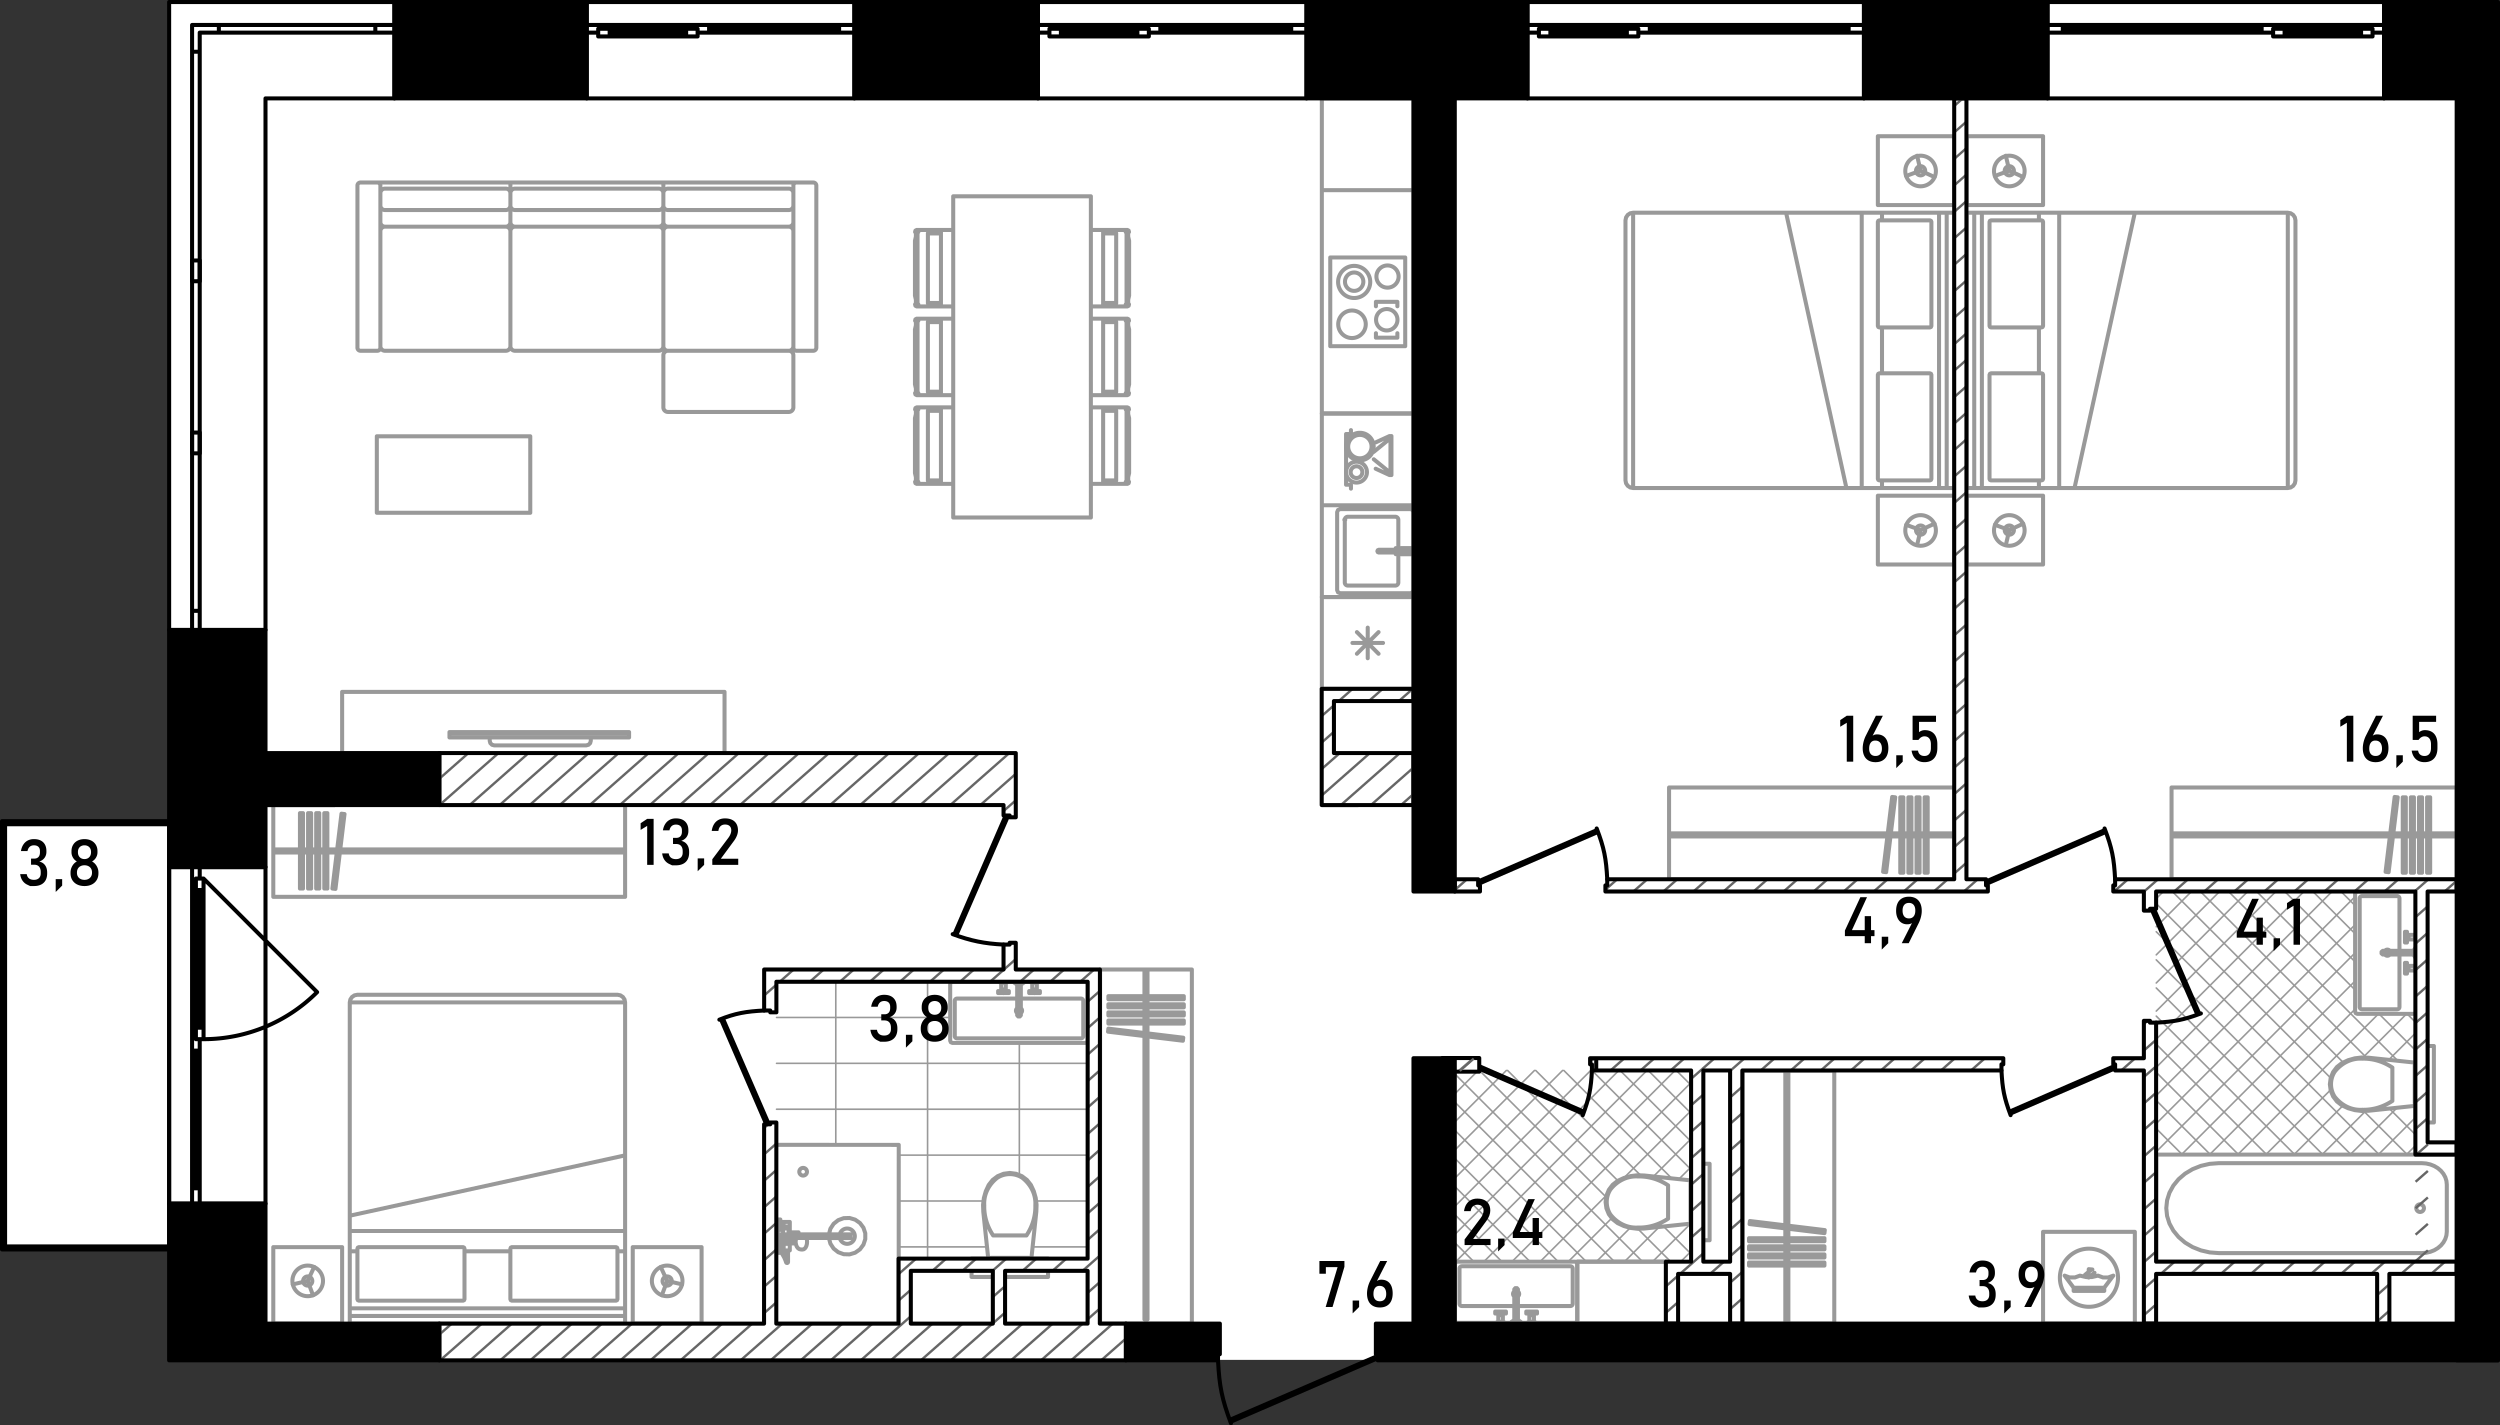 <?xml version="1.0" encoding="UTF-8"?> <svg xmlns="http://www.w3.org/2000/svg" version="1.1" id="_x33_46" x="0" y="0" viewBox="0 0 617.577 352.104" xml:space="preserve" class="FlatSchemes_flat__scheme__npeD3"><rect x="0" y="0" width="617.577" height="352.104" fill="#333333" stroke="none"/><style>.st0,.st1{fill-rule:evenodd;clip-rule:evenodd}.st0{fill:#fff}.st1{stroke:#999;stroke-width:.4}.st1,.st2,.st4{fill:none;stroke-linecap:round;stroke-linejoin:round;stroke-miterlimit:3}.st2{fill-rule:evenodd;clip-rule:evenodd;stroke:#999}.st4{stroke:#000}.st4,.st5,.st7,.st8{fill-rule:evenodd;clip-rule:evenodd}.st7,.st8{fill:none;stroke-miterlimit:22.926}.st7{stroke-linecap:round;stroke-linejoin:round;stroke:#000}.st8{stroke:#666;stroke-width:.6}</style><path class="st0" d="M41.759.409v202.584H.509v104.875h41.25v28.062h575.125V.409z" id="fon_1_"></path><g id="mebel"><g id="mebel_3_"><path class="st1" d="M594.474 285.22l2.423-2.423m-9.369 2.423l9.369-9.369m-16.315 9.369l11.574-11.574m4.552-4.553l.189-.189m-23.263 16.316l10.807-10.807m11.936-11.936l.52-.52m-30.209 23.263l12.061-12.061m11.346-11.346l6.803-6.803m-37.158 30.21l15.992-15.992m7.989-7.989l10.782-10.782m-41.71 34.763l34.763-34.763m-41.709 34.763l35.937-35.936M538.9 285.22l42.884-42.884m-49.123 42.175l49.122-49.122m14.962-14.962l.152-.152m-64.236 57.289l49.122-49.122m-49.122 42.175l49.122-49.122m-49.122 42.175l43.443-43.443m-43.443 36.496l36.495-36.495m-36.495 29.548l29.549-29.549m-29.549 22.603l22.602-22.603m-22.602 15.656l15.655-15.655m-15.655 8.708l8.708-8.709m-8.708 1.762l1.761-1.761m47.361 3.485l-3.485-3.485m3.485 10.432l-10.432-10.432m25.546 32.492l-2.264-2.264m-12.85-12.85l-17.379-17.379m32.493 39.44l-9.211-9.211m-5.903-5.902l-24.327-24.326m39.441 46.386l-.189-.189m-4.376-4.376l-41.822-41.822m46.387 53.334l-.377-.377m-11.914-11.914l-41.042-41.042m53.333 60.28l-6.66-6.66m-11.381-11.38l-42.241-42.24m58.047 64.992l-10.788-10.788m-8.123-8.123l-43.09-43.089m55.054 62l-55.054-55.054m48.107 55.054l-48.107-48.106m41.16 48.106l-41.16-41.16m34.213 41.16l-34.212-34.212m27.265 34.212l-27.266-27.266m20.319 27.266l-20.318-20.319m13.371 20.319l-13.372-13.372m6.425 13.372l-6.424-6.424M415.192 311.671l2.599-2.599m-9.546 2.599l9.394-9.394m-16.341 9.394l8.574-8.574m-15.521 8.574l8.36-8.36m12.027-12.027l3.053-3.053m-30.387 23.439l10.762-10.762m10.289-10.287l9.336-9.336m-37.334 30.385l16.441-16.441m4.206-4.206l16.686-16.686m-44.28 37.333l44.28-44.279m-51.226 44.279l47.233-47.232m-54.386 47.439l47.439-47.439m-47.439 40.492l40.492-40.492m-40.492 33.545l33.545-33.545m-33.545 26.598l26.598-26.598m-26.598 19.651l19.651-19.651m-19.651 12.704l12.704-12.704m-12.704 5.757l5.757-5.757m52.623 3.69l-3.691-3.69m3.691 10.637l-10.638-10.637m10.638 17.584l-17.584-17.584m17.584 24.531l-24.531-24.531m19.714 26.66l-26.661-26.66m31.478 38.425l-.545-.545m-11.967-11.967l-25.913-25.913m38.425 45.371l-6.828-6.828m-11.293-11.293l-27.251-27.25m40.286 47.233l-8.131-8.131m-7.787-7.787l-31.315-31.315m40.285 47.233l-46.347-46.347m39.401 46.347L359.41 272.27m32.455 39.401l-32.454-32.454m25.506 32.453l-25.507-25.506m18.56 25.506l-18.559-18.559m11.612 18.559l-11.612-11.612m4.665 11.612l-4.665-4.665M222.006 319.361h.058m-.055-11.336h21.811m11.264 0h13.626m-46.697-11.336h20.944m12.991 0h12.766m-46.697-11.336h46.701m-76.892-11.336h76.895m-76.891-11.336h76.895m-76.892-11.336h42.89m17.086 38.945v-32.655m-22.672 53.28v-68.393m-22.672 40.294v-40.294"></path><path class="st2" d="M235.29 242.522h32.875m0 0l.4.166m0 0l.166.4m0 0v13.982m0 0l-.166.4m0 0l-.4.166m0 0H235.29m0 0l-.401-.166m0 0l-.165-.4m0 0v-13.982m0 0l.165-.4m0 0l.401-.166M236.424 246.678h14.85m.907 0h14.851M267.597 247.245v8.691M267.031 256.502h-30.607M235.857 255.936v-8.691M267.031 246.678c.313 0 .566.254.566.567M267.597 255.936a.565.565 0 01-.566.566M236.424 256.502a.566.566 0 01-.567-.566M235.857 247.245c0-.313.254-.567.567-.567M252.483 249.666a.757.757 0 01-.302.605v-1.21a.757.757 0 01.302.605zm-1.208.606a.756.756 0 010-1.21v1.21zM252.181 243.051h-.907m0 0v7.748m0 0l.256.301m0 0h.395m0 0l.256-.301m0 0v-7.748M250.971 243.051h1.512m0 0v-.264m0 0h-1.512m0 0v.264M250.593 242.786h2.268m0 0v-.265m0 .001h-2.268m0 0v.265M248.459 244.411v-1.625m0 0h.095m0 0v-.132m0 0h.283m0 0v-.132m0 0h-1.889m0 0v.132m0 0h.283m0 0v.132m0 0h.095m0 0v1.625m0 0h.321m0 0v.416m0 0h-1.077m0 0v.491m0 0h2.645m0 0v-.491m0 0h-1.077m0 0v-.416m0 0h.321M254.996 244.411v-1.625m0 0h-.094m0 0v-.132m0 0h-.284m0 0v-.132m0 0h1.89m0 0v.132m0 0h-.284m0 0v.132m0 0h-.094m0 0v1.625m0 0h-.322m0 0v.416m0 0h1.078m0 0v.491m0 0h-2.646m0 0v-.491m0 0h1.077m0 0v-.416m0 0h-.321M247.647 244.826l.072.072M248.138 244.826l-.072.072M247.647 244.411h.491M247.325 242.786h1.133M248.554 242.654h-1.322M255.808 244.826l-.072.072M255.317 244.826l.072.072M255.808 244.411h-.491M256.129 242.786h-1.133M254.902 242.654h1.322M248.138 245.072a.246.246 0 11-.491-.001.246.246 0 01.491.001zM255.808 245.072a.246.246 0 11-.491-.001.246.246 0 01.491.001zM255.854 295.923l-.469-1.645m0 0l-.718-1.551m0 0l-.968-1.231m0 0l-1.248-.942m0 0l-1.448-.594m0 0l-1.551-.206m0 0l-1.551.206m0 0l-1.447.594m0 0l-1.249.942m0 0l-.967 1.231m0 0l-.719 1.551m0 0l-.469 1.645m0 0l-.207 1.698m0 0l.059 1.709m0 0l1.223 11.585m0 0h10.654m0 0l1.223-11.585m0 0l.06-1.709m0 0l-.208-1.698M245.336 305.194h4.116M249.452 305.194h4.118M246.389 290.927a5.742 5.742 0 013.063-.886M243.141 297.756c-.165-2.591 1.031-5.106 3.248-6.83M245.336 305.194c-1.505-2.253-2.266-4.828-2.195-7.437M255.764 297.756c.071 2.609-.689 5.185-2.195 7.437M252.516 290.927c2.217 1.723 3.413 4.238 3.248 6.83M249.452 290.04a5.743 5.743 0 013.064.886M244.804 310.726h9.296v.189h-9.296zM244.805 310.915h9.295m0 0v-.189m0 0h-9.295m0 0v.189M258.899 310.915h-18.894M258.899 315.449h-18.894M258.899 310.915v4.534M240.006 310.915v4.534M191.788 282.811l30.229.01M222.017 282.821l-.014 44.21M222.004 327.031l-30.229-.01M199.344 289.426a.946.946 0 11-1.891-.001.946.946 0 011.891.001zM204.764 304.921l.373-1.396m0 0l.793-1.209m0 0l1.133-.898m0 0l1.358-.495m.001 0l1.445-.043m-.001 0l1.384.414m.001 0l1.185.829m-.001 0l.863 1.159m0 0l.454 1.372m0 0v1.446m0 0l-.455 1.372m0 0l-.864 1.158m0 0l-1.185.829m.001 0l-1.385.413m0 0l-1.445-.044m-.001 0l-1.358-.496m0 0l-1.132-.898m0 0l-.792-1.209m0 0l-.372-1.397m0 0l-5.538-.002m.001 0l.108.456m0 0l.037.489m-.001 0l-.037.489m.001 0l-.109.455m-.001 0l-.172.392m0 0l-.224.3m0 0l-.262.188m0 0l-.28.065m0 0h-.403m0 0l-.12-.02m0 0l-.277-.063m0 0l-.104-.055m0 0l-.251-.182m0 0l-.07-.077m0 0l-.205-.274m0 0l-.157-.357m0 0l-.051-.196m.001 0l-.06-.25m-.001 0l-.688-.019m0 0l-.796-.01m.001 0v1.728m0 0h-.435m-.001 0l-.001 2.872m.001 0l-.058.16m-.001 0l-.149.083m0 0l-.166-.034m.001 0l-.106-.132m-.001 0l-.157-.486m0 0l-.315-.726m.001 0l-.573-1.008m-.001 0l-.258-.729m0 0h-.125m0 0v.605m0 0l-.982-.001m0 0l.001-2.569m0 0h.877m0 0l.01-.023m0 0l.028-.039m0 0l.034-.033m0 0l.04-.026m0 0l.673-.277m0 0v-.698m0 0h-1.36m0 0l-.001 1.058m0 0h-.301m0 0v-3.023m0 0h.302m0 0v1.058m0 0l1.361.001m0 0v-1.436m0 0h.151m0 0v-.416m0 0h-.302m0 0v.151m0 0h-.529m0 0v.604m0 0h-.983m0 0l.001-2.569m0 0h.982m0 0v.605m0 0h.529m0 0v.151m0 0h.303m0 0v-.151m0 0h1.511m0 0l-.001 2.57m0 0l2.154.001m0 0v.023m0 0v.059m0 0v.093m0 0v.124m0 0v.149m0 0v.043m0 0l7.504.002M193.443 307.26v-.21m0 0l-.341.14m0 0l-.053.326m0 0l.002.008m0 0h.241m0 0v.152m0 0h.302m0 0v-.416m0 0h-.151M193.594 308.734h-.241m0 0l.24.677m0 0l.563.988m0 0l.023.052m0 0v-1.566m0 0h-.585m0 0v-.151M192.764 302.877h.529M192.765 302.197h.529M192.762 308.534v.351M193.292 307.676v.189M193.292 307.865v.679M193.292 308.545v.014M193.116 307.865h.176M193.287 308.545h.004M193.594 308.734v-1.058M195.106 306.382v-.558M194.179 308.885h.491M195.673 306.316v-.491M194.658 311.681l.012.076M192.555 307.531l.002-.046M192.587 307.701l-.032-.17M192.639 306.986l.01-.046M192.649 306.94l.009-.02M192.887 308.885l-.161-.453M192.726 308.432l-.139-.731M193.06 307.576l-.011-.061M194.658 311.681l-.167-.512M194.491 311.169l-.312-.718M192.744 308.474h.108a.108.108 0 10-.216 0 .108.108 0 00.216 0h-.108zM192.557 307.484l.082-.498M197.161 305.827l-.002-.002M196.631 305.825l-.002.002M193.991 307.26h-.128M193.745 307.26h-.103M193.863 307.26h-.118M193.443 307.05v-.523M193.199 308.298l-.139-.723M193.353 308.734l-.154-.436M194.077 306.581v-.002M194.033 306.671l.044-.091M194.017 306.769l.015-.098M194.033 306.867l-.015-.098M194.077 306.958l-.045-.091M194.077 306.958h.108a.108.108 0 10-.216 0 .108.108 0 00.216 0h-.108zM196.573 307.115l-.026-.345M196.547 306.77l.026-.345M196.59 307.186l-.017-.071M196.65 306.104l.051-.196M196.574 306.425l.076-.321M194.244 307.138l.062.009M196.701 305.908l.037-.083M196.59 306.354l-.688.019M194.306 306.392l-.062.009M194.244 306.4l-.058.026M194.186 306.427l-.05.042M194.137 306.469l-.038.055M194.098 306.523l-.021.056M194.077 306.581l-.002.006M194.075 306.587l-.008.068M194.066 306.656v.227M194.066 306.882l.008.069M194.075 306.951l.002.007M194.077 306.958l.021.057M194.098 307.015l.038.055M194.137 307.07l.05.042M194.186 307.111l.058.027M195.902 306.373l-1.596.019M195.106 307.157l-.8-.01M194.804 307.261v-.108M194.804 306.386v-.561M204.764 304.921l5.343.001M204.764 305.828l5.343.001M210.108 304.922v.907M192.765 301.857v1.36M193.294 302.008v1.058M193.596 302.008v1.058M193.595 303.482h1.209M194.804 307.261h-1.209M192.084 304.917v.907M193.444 304.917l3.816.001M199.226 305.826l-5.783-.002M194.805 303.482v1.436M195.107 304.427v.491M195.674 304.427v.491M195.106 306.316h1.493M207.442 304.922a1.89 1.89 0 110 .907M194.133 303.482a.34.34 0 11.589 0M196.745 86.651h4.157M201.658 85.895V45.841M200.902 45.085h-4.156M195.99 45.841v40.054M196.745 45.085h-32.874M163.871 45.085v2.645M163.871 54.859v2.267M165.005 86.651h29.852M195.99 85.517V57.126M194.856 55.993h-29.852M163.871 57.126v28.391M165.005 46.597h29.852M195.99 47.73v7.129M194.856 55.993h-29.852M163.871 54.859V47.73M194.856 51.887h-29.852M201.658 85.895a.756.756 0 01-.756.756M200.902 45.085c.417 0 .756.339.756.756M195.99 45.841c0-.417.338-.756.756-.756M196.745 86.651a.757.757 0 01-.756-.756M195.99 85.517c0 .626-.507 1.134-1.133 1.134M194.856 55.993c.626 0 1.133.507 1.133 1.133M163.871 57.126c0-.626.507-1.133 1.133-1.133M165.005 86.651a1.134 1.134 0 01-1.133-1.134M194.856 46.597c.626 0 1.133.507 1.133 1.133M195.99 54.859c0 .626-.507 1.134-1.133 1.134M165.005 55.993a1.134 1.134 0 01-1.133-1.134M163.871 47.73c0-.626.507-1.133 1.133-1.133M195.99 50.753c0 .626-.507 1.134-1.133 1.134M165.005 51.887a1.134 1.134 0 01-1.133-1.134M163.871 45.085h-37.786M163.871 45.085v2.645M126.085 45.085v2.645M163.871 54.859v2.267M126.085 54.859v2.267M127.219 86.651h35.519M163.871 85.517V57.126M162.738 55.993h-35.519M126.085 57.126v28.391M127.219 46.597h35.519M163.871 47.73v7.129M162.738 55.993h-35.519M126.085 54.859V47.73M162.738 51.887h-35.519M163.871 85.517c0 .626-.508 1.134-1.134 1.134M162.738 55.993c.626 0 1.134.507 1.134 1.133M126.085 57.126c0-.626.507-1.133 1.133-1.133M127.219 86.651a1.134 1.134 0 01-1.133-1.134M162.738 46.597c.626 0 1.134.507 1.134 1.133M163.871 54.859c0 .626-.508 1.134-1.134 1.134M127.219 55.993a1.134 1.134 0 01-1.133-1.134M126.085 47.73c0-.626.507-1.133 1.133-1.133M163.871 50.753c0 .626-.508 1.134-1.134 1.134M127.219 51.887a1.134 1.134 0 01-1.133-1.134M93.211 86.651h-4.156M88.299 85.895V45.841M89.054 45.085h4.156M93.966 45.841v40.054M93.211 45.085h32.875M126.085 45.085v2.645M126.085 54.859v2.267M124.951 86.651H95.1M93.966 85.517V57.126M95.1 55.993h29.851M126.085 57.126v28.391M124.951 46.597H95.1M93.966 47.73v7.129M95.1 55.993h29.851M126.085 54.859V47.73M95.1 51.887h29.851M89.054 86.651a.757.757 0 01-.756-.756M88.299 45.841c0-.417.338-.756.756-.756M93.211 45.085c.417 0 .756.339.756.756M93.966 85.895a.756.756 0 01-.756.756M95.1 86.651a1.134 1.134 0 01-1.134-1.134M93.966 57.126c0-.626.508-1.133 1.134-1.133M124.951 55.993c.626 0 1.134.507 1.134 1.133M126.085 85.517c0 .626-.508 1.134-1.134 1.134M93.966 47.73c0-.626.508-1.133 1.134-1.133M95.1 55.993a1.134 1.134 0 01-1.134-1.134M126.085 54.859c0 .626-.508 1.134-1.134 1.134M124.951 46.597c.626 0 1.134.507 1.134 1.133M95.1 51.887a1.134 1.134 0 01-1.134-1.134M126.085 50.753c0 .626-.508 1.134-1.134 1.134M165.005 101.765h29.849M195.987 100.631V87.784M194.853 86.651h-29.849M163.871 87.784v12.847M195.987 100.631c0 .626-.507 1.134-1.134 1.134M194.853 86.651c.626 0 1.134.507 1.134 1.133M163.871 87.784c0-.626.507-1.133 1.133-1.133M165.005 101.765a1.134 1.134 0 01-1.133-1.134M402.799 290.532l-1.645.469m0 0l-1.552.718m0 0l-1.23.968m0 0l-.943 1.248m0 0l-.593 1.448m0 0l-.206 1.551m0 0l.206 1.551m0 0l.593 1.447m0 0l.943 1.249m0 0l1.23.967m0 0l1.552.719m0 0l1.645.469m0 0l1.697.207m0 0l1.71-.059m0 0l11.585-1.223m0 0v-10.654m0 0l-11.585-1.223m0 0l-1.71-.06m0 0l-1.697.208M412.069 301.05v-4.116M412.069 296.934v-4.117M397.803 299.997a5.743 5.743 0 01-.887-3.063M404.631 303.245c-2.591.165-5.106-1.031-6.829-3.248M412.069 301.05c-2.253 1.506-4.828 2.266-7.437 2.195M404.631 290.622c2.609-.07 5.185.689 7.437 2.195M397.803 293.87c1.723-2.217 4.238-3.414 6.829-3.248M396.916 296.934a5.732 5.732 0 01.887-3.063M417.601 292.286h.189v9.296h-.189zM417.791 301.581v-9.295m0 0h-.189m0 0v9.295m0 0h.189M417.791 287.488v18.893M422.325 287.488v18.893M417.791 287.488h4.534M417.791 306.381h4.534M581.717 261.437l-1.645.468m-.001 0l-1.551.719m.001 0l-1.23.967m0 0l-.943 1.249m-.001 0l-.594 1.448m.001 0l-.205 1.55m-.001 0l.205 1.552m.001 0l.594 1.447m-.001 0l.943 1.249m.001 0l1.23.967m0 0l1.551.719m-.001 0l1.645.468m.001 0l1.698.208m0 0l1.709-.059m0 0l11.585-1.223m-.001 0v-10.654m0 0l-11.585-1.223m.001 0l-1.709-.06m0 0l-1.698.208M590.987 271.955v-4.117M590.987 267.838v-4.116M576.721 270.902a5.752 5.752 0 01-.887-3.063M583.549 274.15c-2.591.165-5.106-1.031-6.829-3.249M590.987 271.955c-2.253 1.505-4.828 2.266-7.437 2.195M583.549 261.527c2.609-.07 5.185.69 7.437 2.195M576.721 264.775c1.723-2.217 4.238-3.413 6.829-3.248M575.834 267.838a5.743 5.743 0 01.887-3.063M596.519 263.191h.19v9.295h-.19zM596.709 272.486v-9.295m0 0h-.189m0 0v9.295m0 0h.189M596.709 258.392v18.893M601.243 258.392v18.893M596.709 258.392h4.534M596.709 277.285h4.534M596.897 220.794v29.096m0 0l-.166.401m0 0l-.4.166m0 0h-13.982m0 0l-.4-.166m0 0l-.166-.401m0 0v-29.096m0 0l.166-.4m0 0l.4-.166m0 0h13.982m0 0l.4.166m0 0l.166.4M592.741 221.928v12.961m0 .906v12.962M592.175 249.323h-8.691M582.917 248.757v-26.829M583.483 221.361h8.691M592.741 248.757a.566.566 0 01-.566.566M583.483 249.323a.566.566 0 01-.566-.566M582.917 221.928c0-.313.254-.567.566-.567M592.175 221.361c.312 0 .566.254.566.567M590.358 235.795a.755.755 0 01-1.21 0h1.21zm-1.21-.906a.757.757 0 011.21 0h-1.21zM596.368 235.796v-.907m0 0h-7.748m0 0l-.301.256m0 0v.395m0 0l.301.256m0 0h7.748M596.368 234.587v1.511m0 0h.265m0 0v-1.511m0 0h-.265M596.633 234.209v2.267m0 0h.265m0 0v-2.267m0 0h-.265M595.008 232.074h1.625m0 0v.095m0 0h.133m0 0v.283m0-.001h.132m0 0v-1.889m0 0h-.132m0 0v.283m0 .001h-.133m0 0v.095m0 0h-1.625m0 0v.321m0-.001h-.415m0 0v-1.077m0 .001h-.491m0 0v2.645m0 0h.491m0 0v-1.077m0-.001h.415m0 0v.321M595.008 238.611h1.625m0 0v-.094m0 0h.133m0 0v-.284m0 0h.132m0 0v1.89m0 0h-.132m0 0v-.284m0 0h-.133m0 0v-.094m0 0h-1.625m0 0v-.322m0 0h-.415m0 0v1.077m0 0h-.491m0 0v-2.645m0 0h.491m0 0v1.077m0 0h.415m0 0v-.321M594.592 231.261l-.072.072M594.592 231.752l-.072-.072M595.008 231.261v.491M596.633 230.94v1.133M596.765 232.168v-1.322M594.592 239.423l-.072-.072M594.592 238.932l-.072.072M595.008 239.423v-.491M596.633 239.744v-1.134M596.765 238.516v1.323M594.592 231.507a.246.246 0 11-.492 0 .246.246 0 01.492 0zM594.592 239.178a.246.246 0 11-.492 0 .246.246 0 01.492 0zM606.911 311.671h-74.25m0 0V285.22m0 0h74.25m0 0v26.451M598.249 287.336l1.074.08m0 0l1.042.239m0 0l.977.39m0 0l.884.529m0 0l.762.652m0 0l.619.755m0 0l.456.835m0 0l.279.891m0 0l.094.919m0 0v11.638m0 0l-.094.919m0 0l-.279.89m0 0l-.456.836m0 0l-.619.756m0 0l-.762.651m0 0l-.884.53m0 0l-.977.389m0 0l-1.042.239m0 0l-1.074.08m0 0H548.13m0 0l-2.257-.168m0 0l-2.187-.502m0 0l-2.053-.818m0 0l-1.856-1.111m0 0l-1.601-1.369m0 0L536.877 304m0 0l-.957-1.755m0 0l-.587-1.871m0 0l-.197-1.929m0 0l.197-1.929m0 0l.587-1.87m0 0l.957-1.755m0 0l1.299-1.587m0 0l1.601-1.369m0 0l1.856-1.111m0 0l2.053-.818m0 0l2.187-.501m0 0l2.257-.169m0 0h50.119M598.787 298.445a.945.945 0 11-1.89 0 .945.945 0 011.89 0zM389.072 326.785h-29.095m.001 0l-.401-.166m-.001 0l-.166-.401m.001 0v-13.981m0 0l.166-.401m-.001 0l.401-.165m.001 0h29.095m-.001 0l.401.165m0 0l.166.401m.001 0v13.981m0 0l-.166.401m-.001 0l-.401.166M387.939 322.628h-12.96m-.907 0h-12.961M360.544 322.062v-8.691M361.111 312.804h26.828M388.506 313.371v8.691M361.111 322.628a.566.566 0 01-.567-.566M360.544 313.371c0-.313.254-.567.567-.567M387.939 312.804c.313 0 .567.254.567.567M388.506 322.062a.566.566 0 01-.567.566M375.281 319.64a.754.754 0 01-.302.605v-1.209a.754.754 0 01.302.604zm-1.209.605a.754.754 0 010-1.21v1.21zM374.072 326.256h.907m0 0v-7.749m0 0l-.257-.3m0 0h-.394m0 0l-.256.3m0 0v7.749M373.769 326.255h1.512v.266h-1.512zM375.281 326.256h-1.512m0 0v.264m0 0h1.512m0 0v-.264M373.391 326.521h2.267v.264h-2.267zM375.658 326.52h-2.267m0 0v.265m0 0h2.267m0 0v-.265M377.794 324.896v1.625m0 0h-.095m0 0v.132m0 0h-.283m0 0v.132m0 0h1.889m0 0v-.132m0 0h-.283m0 0v-.132m0 0h-.094m0 0v-1.625m0 0h-.322m0 0v-.416m0 0h1.077m0 0v-.491m0 0h-2.645m0 0v.491m0 0h1.077m0 0v.416m0 0h-.321M371.257 324.896v1.625m0 0h.095m0 0v.132m0 0h.283m-.001 0v.132m0 0h-1.889m0 0v-.132m0 0h.283m.001 0v-.132m0 0h.095m0 0v-1.625m0 0h.321m0 0v-.416m0 0h-1.077m0 0v-.491m0 0h2.645m0 0v.491m0 0h-1.077m-.001 0v.416m0 0h.321M378.606 324.48l-.072-.072M378.115 324.48l.072-.072M378.606 324.896h-.491M378.927 326.52h-1.133M377.699 326.653h1.323M370.444 324.48l.072-.072M370.935 324.48l-.072-.072M370.444 324.896h.491M370.123 326.52h1.133M371.351 326.653h-1.323M378.606 324.235a.246.246 0 11-.491-.001.246.246 0 01.491.001zM370.935 324.235a.246.246 0 11-.491-.001.246.246 0 01.491.001zM389.639 311.671h21.917m.001 0v15.303m0 0H389.64m-.001 0v-15.303M330.315 126.518v19.271m0 0l.221.534m0 0l.534.221m0 0h17.382m0 0l.535-.221m0 0l.221-.534m0 0v-19.271m0 0l-.221-.534m0 0l-.535-.222m0 0H331.07m0 0l-.534.222m0 0l-.221.534M326.536 124.817v22.672M349.208 124.817v22.672M326.536 124.817h22.672M326.536 147.489h22.672M332.204 128.407V143.9M332.96 144.655h11.714M345.429 143.9v-7.002m0-1.489v-7.002M344.674 127.651H332.96M332.205 128.407h.108c0-.06-.048-.108-.108-.108s-.108.048-.108.108a.108.108 0 00.216 0h-.108zM332.96 144.655a.756.756 0 01-.756-.755M345.429 143.9a.755.755 0 01-.755.755M344.674 127.651c.417 0 .755.338.755.756M332.204 128.407c0-.417.338-.756.756-.756M340.597 135.813l-.24.1m0 0l-.1.241m.001 0l.101.24m-.001 0l.24.099m.001 0h7.476m-.001 0l.241-.099m0 0l.099-.241m0 0l-.099-.241m0 0l-.241-.099m0 0h-7.477M346.148 135.399v.415m0 0h1.927m0 0l.24.099m0 0l.1.24m0 0l-.1.241m0 0l-.24.1m0 0h-1.927m0 0v.414m0 0h2.456m0 0v-1.509m0 0h-2.456M344.787 135.409v.404m0 0h1.322m0 0v-.404m0 0h-1.322M344.787 136.897h1.322m0 0v-.404m0 0h-1.322m0 0v.404M326.536 102.145v22.672M349.208 102.145v22.672M326.536 102.145h22.672M326.536 124.817h22.672M328.615 63.604V85.52m0 0h18.515m0 0V63.604m0 0h-18.515M339.895 74.561h5.299M345.193 74.561v1.096M339.895 74.561v1.096M339.895 83.415h5.299M345.193 82.32v1.096M339.895 82.32v1.096M345.5 68.315a2.74 2.74 0 11-5.48 0 2.74 2.74 0 015.48 0zM338.489 69.587a3.968 3.968 0 11-7.935-.001 3.968 3.968 0 017.935.001z"></path><path class="st2" d="M336.788 69.587a2.267 2.267 0 11-4.534 0 2.267 2.267 0 014.534 0zM345.22 78.989a2.645 2.645 0 11-5.29 0 2.645 2.645 0 015.29 0zM337.385 80.106a3.4 3.4 0 11-6.802 0 3.4 3.4 0 016.802 0zM326.536 46.978v55.167M349.208 46.978v55.167M326.536 46.978h22.672M326.536 102.145h22.672M326.536 147.489v22.672m0 0h22.672m0 0v-22.672m0 0h-22.672M341.651 158.825h-7.557M340.545 156.153l-5.344 5.344M337.872 155.046v7.558M335.201 156.153l5.343 5.344M326.536 46.978V24.306m0 0h22.672m0 0v22.672m0 0h-22.672M339.343 110.325a3.411 3.411 0 11-6.822 0 3.411 3.411 0 016.822 0z"></path><path class="st2" d="M338.821 110.325a2.89 2.89 0 11-5.78 0 2.89 2.89 0 015.78 0zM337.679 116.633a2.58 2.58 0 11-5.16 0 2.58 2.58 0 015.16 0z"></path><path class="st2" d="M336.545 116.633a1.445 1.445 0 11-2.89 0 1.445 1.445 0 012.89 0zM523.215 315.638a7.18 7.18 0 11-14.361-.001 7.18 7.18 0 0114.361.001zM79.792 316.418a3.778 3.778 0 11-7.557 0 3.778 3.778 0 017.557 0z"></path><path class="st2" d="M77.147 316.418a1.134 1.134 0 11-2.267.001 1.134 1.134 0 012.267-.001zM168.59 316.418a3.778 3.778 0 11-7.557 0 3.778 3.778 0 017.557 0z"></path><path class="st2" d="M165.945 316.418a1.134 1.134 0 11-2.267.001 1.134 1.134 0 012.267-.001zM478.225 42.155a3.78 3.78 0 11-7.558 0 3.78 3.78 0 017.558 0z"></path><path class="st2" d="M475.579 42.155a1.134 1.134 0 11-2.267 0 1.134 1.134 0 012.267 0zM478.225 130.952a3.78 3.78 0 11-7.558 0 3.78 3.78 0 017.558 0z"></path><path class="st2" d="M475.579 130.952a1.133 1.133 0 11-2.266 0 1.133 1.133 0 012.266 0zM500.14 42.155a3.78 3.78 0 11-7.558 0 3.78 3.78 0 017.558 0z"></path><path class="st2" d="M497.495 42.155a1.134 1.134 0 11-2.267 0 1.134 1.134 0 012.267 0zM500.14 130.952a3.78 3.78 0 11-7.558 0 3.78 3.78 0 017.558 0z"></path><path class="st2" d="M497.495 130.952a1.133 1.133 0 11-2.266 0 1.133 1.133 0 012.266 0zM294.427 239.499h-22.672m0 0v87.475m0 0h22.672m0 0v-87.475M282.713 325.936h.756m0 0v-86.437m0 0h-.756m0 0v86.437M292.434 246.085h-18.626m0 0v.756m0 0h18.626m0 0v-.756M292.434 248.09h-18.626m0 0v.756m0 0h18.626m0 0v-.756M292.434 250.095h-18.626m0 0v.756m0 0h18.626m0 0v-.756M292.434 252.1h-18.626m0 0v.755m0-.001h18.626m0 0v-.754M292.299 256.345l-18.491-2.241m-.001 0l-.091.75m0 0l18.491 2.241m.001 0l.091-.75M86.405 247.623h68.015m0 0v75.573m0 0H86.405m0 0v-75.573M88.294 245.734h64.237m0 0l.723.144m0 0l.613.409m0 0l.409.613m0 0l.144.723m0 0H86.405m0 0l.144-.723m0 0l.41-.613m0 0l.612-.409m0 0l.723-.144M86.405 326.974h68.015m0 0v-3.778m0 0H86.405m0 0v3.778M154.42 326.974H86.405m0 0v-1.889m0 0h68.015m0 0v1.889M156.309 326.974h17.004m0 0v-18.893m0 0h-17.004m0 0v18.893M84.515 326.974H67.511m0 0v-18.893m0 0h17.004m0 0v18.893M126.458 321.306h25.694m0 0l.268-.111m0 0l.11-.267m0 0v-12.469m0 0l-.11-.267m0 0l-.268-.111m0 0h-25.694m0 0l-.268.111m0 0l-.11.267m0 0v12.469m0 0l.11.267m0 0l.268.111M114.366 321.306H88.671m0 0l-.267-.111m0 0l-.111-.267m.001 0v-12.469m0 0l.111-.267m-.001 0l.267-.111m0 0h25.695m0 0l.267.111m0 0l.111.267m0 0v12.469m0 0l-.111.267m0 0l-.267.111M86.405 309.104h1.889M114.744 309.104h11.336M152.531 309.104h1.889M86.405 304.095h68.015m0 0v-18.686m0 0l-68.015 14.907m0 0v3.779M84.516 186.031v-15.115m0 0h94.466m0 0v15.115m0 0H84.516M155.403 181.15v1.02m0 0h-44.369m0 0v-1.02m0 0h44.369M145.942 182.17v.832m0 0l-.152.567m0 0l-.414.414m0 0l-.567.153m0 0h-22.7m0 0l-.566-.153m0 0l-.415-.414m0 0l-.152-.567m0 0v-.832m0 0h24.966M155.403 180.852v.298m0 0h-44.369m0 0v-.298m0 0h44.369M93.089 126.67v-18.893m0 0h37.903m0 0v18.893m0 0H93.089M67.512 198.878v22.672m0 0h86.908m0 0v-22.672m0 0H67.512M154.42 210.592v-.756m0 0H67.512m0 0v.756m0 0h86.908M74.098 200.872v18.626m0-.001h.755m0 0v-18.626m0 .001h-.755M76.103 200.872v18.626m0-.001h.756m0 0v-18.626m0 .001h-.756M78.108 200.872v18.626m0-.001h.755m0 0v-18.626m0 .001h-.755M80.112 200.872v18.626m0-.001h.756m0 0v-18.626m0 .001h-.756M84.358 201.007l-2.242 18.491m0 0l.751.091m0 0l2.241-18.491m0 0l-.75-.091M333.725 106.256v.963m0 0h-1.204m-.001 0v12.524m0 0h1.204m.001 0v.964M343.729 107.72v9.634m0 0h-.479m0 0v-.723m0 0h.238m0 0v-8.189m0 0h-.238m0 0v-.722m0 0h.479M343.25 107.72l-.103.047m-.103.047l-.103.048m-.103.046l-.104.047m-.102.048l-.104.047m-.103.047l-.103.047m-.103.048l-.103.047m-.103.047l-.103.047m-.103.047l-.103.047m-.103.047l-.103.047m-.103.048l-.103.047m-.104.047l-.103.047m-.103.047l-.103.047m-.103.048l-.103.047m-.103.047l-.103.047m-.103.047l-.104.047m-.102.048l-.104.046m-.103.048l-.103.047M343.25 117.354l-.103-.047m-.103-.048l-.103-.047m-.103-.046l-.104-.048m-.102-.047l-.104-.047m-.103-.047l-.103-.048m-.103-.047l-.103-.047m-.103-.047l-.103-.047m-.103-.047l-.103-.048m-.103-.046l-.103-.048m-.103-.047l-.103-.047m-.104-.047l-.103-.047m-.103-.048l-.103-.047m-.103-.047l-.103-.047m-.103-.047l-.103-.047m-.103-.047l-.104-.048m-.102-.047l-.104-.047m-.103-.047l-.103-.048M343.25 107.72v.078m0 .113v.114m0 .113v.113m0 .114v.077m0 0l-.051.042m-.088.072l-.089.071m-.087.072l-.089.071m-.087.072l-.089.071m-.087.071l-.088.072m-.088.071l-.088.072m-.089.071l-.087.072m-.088.071l-.088.072m-.089.071l-.087.071m-.088.072l-.088.071m-.089.072l-.088.071m-.088.072l-.087.071m-.089.071l-.088.072m-.087.071l-.088.072m-.088.071l-.089.072m-.088.071l-.088.072m-.088.071l-.088.072m-.088.071l-.087.071m-.088.072l-.089.071m-.088.072l-.088.071m-.087.072l-.089.071m-.088.071l-.088.072m-.087.071l-.052.042M343.25 117.354v-.078m0-.113v-.114m0-.113v-.113m0-.114v-.078m0 0l-.051-.042m-.088-.071l-.089-.071m-.087-.072l-.089-.071m-.087-.072l-.089-.071m-.087-.072l-.088-.071m-.088-.072l-.088-.071m-.089-.072l-.087-.071m-.088-.071l-.088-.072m-.089-.071l-.087-.072m-.088-.071l-.088-.072m-.089-.071l-.088-.071m-.088-.072l-.087-.071m-.089-.072l-.088-.071m-.087-.072l-.088-.071m-.088-.072l-.089-.071m-.088-.071l-.088-.072m-.088-.071l-.088-.072m-.088-.071l-.087-.072m-.088-.071l-.089-.071m-.088-.072l-.088-.071m-.087-.072l-.089-.072m-.088-.071l-.088-.072m-.087-.071l-.052-.041M403.431 120.561V52.546m0 0h75.572m0 0v68.015m0 0h-75.572M401.542 118.672V54.436m0 0l.144-.723m0 0l.409-.613m0 0l.614-.41m0 0l.722-.143m0 0v68.014m0 0l-.722-.143m0 0l-.614-.41m0 0l-.409-.613m0 0l-.144-.723M482.783 120.561V52.546m0 0h-3.779m0 0v68.015m0 0h3.779M482.783 52.546v68.015m0 0h-1.89m0 0V52.546m0 0h1.89M482.783 50.657V33.653m0 0h-18.894m0 0v17.004m0 0h18.894M482.783 122.451v17.004m0-.001h-18.894m0 0V122.45m0 .001h18.894M477.115 80.508V54.813m0 0l-.11-.267m0 0l-.268-.11m0 0h-12.47m0 0l-.266.11m0 0l-.112.267m0 0v25.695m0 0l.112.267m0 0l.266.111m0 0h12.47m0 0l.268-.111m0 0l.11-.267M477.115 92.599v25.695m0 0l-.11.267m0 0l-.268.111m0 0h-12.47m0 0l-.266-.111m0 0l-.112-.267m0 0V92.599m0 0l.112-.267m0 0l.266-.11m0 0h12.47m0 0l.268.11m0 0l.11.267M464.914 120.561v-1.889M464.914 92.222V80.886M464.914 54.435v-1.889M459.904 120.561V52.546m0 0h-18.686m0 0l14.907 68.015m0 0h3.779M606.911 217.205v-22.672m0 0h-70.472m0 0v22.672m0 0h70.472M536.439 205.869v.755m0 0h70.472m0 0v-.755m0 0h-70.472M600.324 215.59v-18.626m0 0h-.756m0 0v18.626m0 0h.756M598.319 215.59v-18.626m0 0h-.755m0 0v18.626m0 0h.755M596.315 215.59v-18.626m0 0h-.756m0 0v18.626m0 0h.756M594.31 215.59v-18.626m0 0h-.756m0 0v18.626m0 0h.756M590.064 215.454l2.241-18.491m0 0l-.75-.091m0 0l-2.241 18.491m0 0l.75.091M430.449 326.974h22.672m0 0v-62.536m0 0h-22.672m0 0v62.536M441.785 264.438h-.756m0 0v62.536m0 0h.756m0 0v-62.536M432.064 312.641h18.626m0 0v-.755m0 0h-18.626m0 0v.755M432.064 310.637h18.626m0 0v-.756m0 0h-18.626m0 0v.756M432.064 308.632h18.626m0 0v-.756m0 0h-18.626m0 0v.756M432.064 306.627h18.626m0 0v-.756m0 0h-18.626m0 0v.756M432.2 302.381l18.491 2.241m-.001 0l.091-.75m0 0l-18.492-2.241m0 0l-.09.75M565.157 120.561V52.546m0 0h-75.572m0 0v68.015m0 0h75.572M567.047 118.672V54.436m0 0l-.145-.723m0 0l-.409-.613m0 0l-.613-.41m0 0l-.723-.143m0 0v68.014m0 0l.723-.143m0 0l.613-.41m0 0l.409-.613m0 0l.145-.723M485.806 120.561V52.546m0 0h3.779m-.001 0v68.015m0 0h-3.779M485.806 50.657V33.653m0 0H504.7m-.001 0v17.004m0 0h-18.894M485.806 122.451v17.004m0-.001H504.7m-.001 0V122.45m0 .001h-18.894M491.473 80.508V54.813m0 0l.111-.267m.001 0l.267-.11m0 0h12.47m-.001 0l.267.11m0 0l.111.267m0 0v25.695m0 0l-.111.267m0 0l-.267.111m0 0h-12.47m.001 0l-.267-.111m0 0l-.111-.267M491.473 92.599v25.695m0 0l.111.267m.001 0l.267.111m0 0h12.47m-.001 0l.267-.111m0 0l.111-.267m0 0V92.599m0 0l-.111-.267m0 0l-.267-.11m0 0h-12.47m.001 0l-.267.11m0 0l-.111.267M503.675 120.561v-1.889M503.675 92.222V80.886M503.675 54.435v-1.889M508.685 120.561V52.546m0 0h18.686m0 0l-14.908 68.015m0 0h-3.778M510.027 315.122l1.232.449m0 0h1.313m0 0l1.233-.449m0 0l1.473.342m0 0h1.513m0 0l1.473-.342m0 0l1.235.45m0 0h1.313m0 0l1.235-.45m0 0l-2.231 2.987m0 0h-7.558m0 0l-2.231-2.987M512.258 318.372h7.558m0 0v-.262m0-.001h-7.558m0 0v.262M512.258 318.894h7.558m0 0v-.262m0 0h-7.558m0 0v.262M516.878 313.607l-.891-.085m0 0l-.021.226m0 0l.477.046m0 0l-1.383 1.142m0 0l.126.152m0 0l.641-.53m0 0l.068.081m0 0l-.74.611m0 0l.12.147m0 0l.741-.611m0 0l.08.097m0 0l-.602.496m0 0l.108.131m0 0l.601-.497m0 0l.08.098m0 0l-.414.342m0 0l.115.14m0 0l1.422-1.174M504.699 304.302h22.672m0 0v22.672m0 0h-22.672m0 0v-22.672M389.639 311.671h21.917m.001 0v15.303m0 0H389.64m-.001 0v-15.303M482.783 217.205v-22.672m0 0h-70.472m0 0v22.672m0 0h70.472M412.311 205.869v.755m0 0h70.472m0 0v-.755m0 0h-70.472M476.196 215.59v-18.626m0 0h-.756m0 0v18.626m0 0h.756M474.191 215.59v-18.626m0 0h-.756m0 0v18.626m0 0h.756M472.187 215.59v-18.626m0 0h-.756m0 0v18.626m0 0h.756M470.182 215.59v-18.626m0 0h-.756m0 0v18.626m0 0h.756M465.936 215.454l2.241-18.491m0 0l-.75-.091m0 0l-2.241 18.491m0 0l.75.091M72.334 317.279l3.68-.86m0 0l1.583-3.431m0 0l-1.583 3.431m0 0l1.306 3.546M168.49 317.279l-3.679-.86m0 0l-1.584-3.431m0 0l1.584 3.431m0 0l-1.307 3.546M473.585 38.475l.86 3.68m0 0l3.432 1.583m0 0l-3.432-1.583m0 0l-3.545 1.306M473.585 134.632l.86-3.679m0 0l3.432-1.584m0 0l-3.432 1.584m0 0l-3.545-1.306M495.502 38.475l.859 3.68m0 0l3.432 1.583m0 0l-3.432-1.583m0 0l-3.546 1.306M495.502 134.632l.859-3.679m0 0l3.432-1.584m0 0l-3.432 1.584m0 0l-3.546-1.306M487.695 52.546v68.015m0 0h-1.89m0 0V52.546m0 0h1.89M269.479 75.697h3.028m0 0v-.858m0 0V57.663m0 0v-.86m0 0h-3.028M275.935 56.803h-3.427m-.001 0v.859m0 0h3.224m.001 0v-.057m0 0l-.196-.294m-.001 0l.087-.343m0 0l.312-.165M278.293 57.605l-.196-.294m0 0l.087-.343m0 0l.312-.165m.001 0h-2.562m-.001 0l-.312.165m0 0l-.087.343m0 0l.196.294m0 0v17.291m0 0l-.196.293m0 0l.087.343m0 0l.312.165m0 0h2.562m.001 0l-.312-.165m-.001 0l-.087-.343m0 0l.196-.293m0 0V57.605M275.935 75.697l-.312-.165m-.001 0l-.087-.342m0 0l.196-.294m.001 0v-.057m0 0h-3.224m-.001 0v.858m0 0h3.427M278.699 74.033l.226-1.005V59.472l-.226-1.005zM278.699 58.467v15.566m0 0l.227-1.005m0 0V59.472m0 0l-.227-1.005M278.699 57.605l.197-.294m0 0l-.087-.343m0 0l-.312-.165m0 0l-.313.165m0 0l-.087.343m0 0l.197.294m0 0v17.291m0 0l-.197.293m0 0l.087.343m0 0l.313.165m0 0l.312-.165m0 0l.087-.343m0 0l-.197-.293m0 0V57.605M269.479 97.613h3.028m0 0v-.859m0 0V79.579m0 0v-.859m0 0h-3.028M275.935 78.72h-3.427m-.001 0v.859m0 0h3.224m.001 0v-.058m0 0l-.196-.294m-.001 0l.087-.342m0 0l.312-.165M278.293 79.521l-.196-.294m0 0l.087-.342m0 0l.312-.165m.001 0h-2.562m-.001 0l-.312.165m0 0l-.087.342m0 0l.196.294m0 0v17.291m0 0l-.196.293m0 0l.087.343m0 0l.312.165m0 0h2.562m.001 0l-.312-.165m-.001 0l-.087-.343m0 0l.196-.293m0 0V79.521M275.935 97.613l-.312-.165m-.001 0l-.087-.342m0 0l.196-.294m.001 0v-.058m0 0h-3.224m-.001 0v.859m0 0h3.427M278.699 95.95l.226-1.005V81.389l-.226-1.005zM278.699 80.384V95.95m0 0l.227-1.005m0 0V81.389m0 0l-.227-1.005M278.699 79.521l.197-.294m0 0l-.087-.342m0 0l-.312-.165m0 0l-.313.165m0 0l-.087.342m0 0l.197.294m0 0v17.291m0 0l-.197.293m0 0l.087.343m0 0l.313.165m0 0l.312-.165m0 0l.087-.343m0 0l-.197-.293m0 0V79.521M235.471 75.697h-3.028m0 0v-.858m0 0V57.663m0 0v-.86m0 0h3.028M229.016 56.803h3.427m0 0v.859m0 0h-3.224m0 0v-.057m0 0l.196-.294m0 0l-.087-.343m0 0l-.312-.165M226.657 57.605l.196-.294m0 0l-.086-.343m0 0l-.313-.165m0 0h2.562m0 0l.312.165m0 0l.087.343m0 0l-.196.294m0 0v17.291m0 0l.196.293m0 0l-.087.343m0 0l-.312.165m0 0h-2.562m0 0l.313-.165m0 0l.086-.343m0 0l-.196-.293m0 0V57.605M229.016 75.697l.312-.165m0 0l.087-.342m0 0l-.196-.294m0 0v-.057m0 0h3.224m0 0v.858m0 0h-3.427M226.025 59.472v13.556l.226 1.005V58.467zM226.251 58.467v15.566m0 0l-.227-1.005m0 0V59.472m0 0l.227-1.005M226.251 57.605l-.196-.294m0 0l.086-.343m0 0l.313-.165m0 0l.313.165m0 0l.086.343m.001 0l-.196.294m-.001 0v17.291m0 0l.196.293m.001 0l-.086.343m-.001 0l-.313.165m0 0l-.313-.165m0 0l-.086-.343m0 0l.196-.293m0 0V57.605M235.471 97.613h-3.028m0 0v-.859m0 0V79.579m0 0v-.859m0 0h3.028M229.016 78.72h3.427m0 0v.859m0 0h-3.224m0 0v-.058m0 0l.196-.294m0 0l-.087-.342m0 0l-.312-.165M226.657 79.521l.196-.294m0 0l-.086-.342m0 0l-.313-.165m0 0h2.562m0 0l.312.165m0 0l.087.342m0 0l-.196.294m0 0v17.291m0 0l.196.293m0 0l-.087.343m0 0l-.312.165m0 0h-2.562m0 0l.313-.165m0 0l.086-.343m0 0l-.196-.293m0 0V79.521M229.016 97.613l.312-.165m0 0l.087-.342m0 0l-.196-.294m0 0v-.058m0 0h3.224m0 0v.859m0 0h-3.427M226.025 81.389v13.556l.226 1.005V80.384zM226.251 80.384V95.95m0 0l-.227-1.005m0 0V81.389m0 0l.227-1.005M226.251 79.521l-.196-.294m0 0l.086-.342m0 0l.313-.165m0 0l.313.165m0 0l.086.342m.001 0l-.196.294m-.001 0v17.291m0 0l.196.293m.001 0l-.086.343m-.001 0l-.313.165m0 0l-.313-.165m0 0l-.086-.343m0 0l.196-.293m0 0V79.521M269.479 100.636h3.028m0 0v.859m0 0v17.176m0 .001v.858m0-.001h-3.028M275.935 119.53h-3.427m-.001 0v-.858m0 0h3.224m.001 0v.057m0 0l-.196.294m-.001 0l.087.342m0 0l.312.165M278.293 118.728l-.196.294m0 0l.087.342m0 0l.312.165m.001 0h-2.562m-.001 0l-.312-.165m0 0l-.087-.342m0 0l.196-.294m0 0v-17.291m0 0l-.196-.293m0 0l.087-.343m0 0l.312-.165m0 0h2.562m.001 0l-.312.165m-.001 0l-.087.343m0 0l.196.293m0 0v17.291M275.935 100.636l-.312.165m-.001 0l-.087.342m0 .001l.196.294m.001 0v.058m0-.001h-3.224m-.001 0v-.859m0 0h3.427M278.699 117.865l.226-1.004v-13.556l-.226-1.005zM278.699 117.866V102.3m0 0l.227 1.005m0 0v13.556m0 0l-.227 1.005M278.699 118.728l.197.294m0 0l-.087.342m0 0l-.312.165m0 0l-.313-.165m0 0l-.087-.342m0 0l.197-.294m0 0v-17.291m0 0l-.197-.293m0 0l.087-.343m0 0l.313-.165m0 0l.312.165m0 0l.087.343m0 0l-.197.293m0 0v17.291M235.471 100.636h-3.028m0 0v.859m0 0v17.176m0 .001v.858m0-.001h3.028M229.016 119.53h3.427m0 0v-.858m0 0h-3.224m0 0v.057m0 0l.196.294m0 0l-.087.342m0 0l-.312.165M226.657 118.728l.196.294m0 0l-.086.342m0 0l-.313.165m0 0h2.562m0 0l.312-.165m0 0l.087-.342m0 0l-.196-.294m0 0v-17.291m0 0l.196-.293m0 0l-.087-.343m0 0l-.312-.165m0 0h-2.562m0 0l.313.165m0 0l.086.343m0 0l-.196.293m0 0v17.291M229.016 100.636l.312.165m0 0l.087.342m0 .001l-.196.294m0 0v.058m0-.001h3.224m0 0v-.859m0 0h-3.427M226.025 103.304v13.557l.226 1.004V102.3zM226.251 117.866V102.3m0 0l-.227 1.005m0 0v13.556m0 0l.227 1.005M226.251 118.728l-.196.294m0 0l.086.342m0 0l.313.165m0 0l.313-.165m0 0l.086-.342m.001 0l-.196-.294m-.001 0v-17.291m0 0l.196-.293m.001 0l-.086-.343m-.001 0l-.313-.165m0 0l-.313.165m0 0l-.086.343m0 0l.196.293m0 0v17.291M235.472 127.842h34.007m0 0V48.491m0 0h-34.007m0 0v79.351"></path></g></g><path fill-rule="evenodd" clip-rule="evenodd" fill="none" stroke="gray" stroke-width=".6" stroke-linecap="round" stroke-linejoin="round" stroke-miterlimit="22.926" d="M360.197 264.712l3.844-3.344"></path><g id="walls_1_"><path class="st0" d="M326.5 170.161h22.672v3.023h-19.649v12.848h19.649v12.847H326.5v-28.718zm195.544 50.068v-1.511h.454v-1.512l84.377-.001v3.023h-7.18v61.97h7.18v3.023h-10.203v-64.993h-64.048v4.27h-1.51v.453h-1.512v-4.723l-7.558.001zm7.558 41.186h-7.558v1.512h.454v1.511h7.104v62.536h3.022v-12.28h54.602v12.28h3.023v-12.28h16.626v-3.023h-74.251v-59.044h-1.51v-.454h-1.512v9.242zm-99.19 3.023v62.536h-3.022v-12.28h-12.848v12.28h-3.022v-15.303h6.234v-47.233h-23.437v-3.023h100.558v1.512h-.453v1.511h-64.01zm-205.413 54.24l-.001 8.296h20.262v-13.036h-20.261.001l-.001 3.725v1.015zm-3.022-4.74V310.915h46.696l.02-68.393h-76.9l-.003 7.557h-1.511v-.454h-1.511l.003-10.126h59.132v-6.159h1.511v-.453h1.512v6.612h20.79l-.026 87.475h6.442v9.069h-169.61v-9.069h80.223v-.001h-.002l.016-49.235h1.511v-.453h1.511l-.014 45.939v3.75h30.206l.004-13.036zm26.306 13.036l20.386-.001.004-13.035h-20.39v13.036zM108.524 186.032v12.847h139.381v2.569h1.511v.454h1.512v-15.87H108.524zM482.747 24.306h3.023v192.899l4.837.001v1.512h.453v1.511h-94.476v-1.511h.454v-1.512l85.709-.001V24.306zM364.088 220.228h-4.714v-3.023l5.772.001v1.512h.453v1.511l-1.511-.001zm63.302 91.443v-47.233h-6.613v47.233h6.613zm-34.584-50.256v1.512h.453v1.511h1.058v-3.023h-1.511z"></path><path class="st4" d="M304.086 351.604c-2.248-6.024-2.872-9.14-3.199-15.562"></path><path class="st5" transform="rotate(-23.384 321.96 343.193)" d="M302.208 342.422h39.449v1.511h-39.449z"></path><path class="st4" d="M177.701 251.891c3.92-1.571 6.552-2.039 11.069-2.267"></path><path class="st5" d="M177.61 251.931l11.151 25.807h1.511v-.453l-11.274-25.954z"></path><path class="st4" d="M235.344 230.762c4.495 1.669 7.854 2.338 12.562 2.578"></path><path class="st5" d="M235.247 230.72l1.387.6 12.782-29.418v-.454h-1.51z"></path><g><path class="st4" d="M394.431 204.656c1.839 4.804 2.345 7.42 2.607 12.549"></path><path class="st5" d="M394.418 204.547l-29.271 12.658-.001 1.511h.454l29.418-12.782z"></path><g><path class="st4" d="M519.896 204.655c1.832 4.806 2.34 7.419 2.602 12.55"></path><path class="st5" d="M519.878 204.547l-29.271 12.658v1.511h.453l29.419-12.782z"></path><g><path class="st4" d="M543.69 250.353c-4.237 1.582-6.549 2.042-11.064 2.274"></path><path class="st5" d="M543.79 250.316l-11.165-25.818h-1.511v.453l11.288 25.965z"></path><g><path class="st4" d="M496.684 275.479c-1.6-4.29-2.027-6.469-2.262-11.042"></path><path class="st5" d="M496.729 275.582l25.77-11.144-.001-1.512h-.453l-25.917 11.268z"></path></g></g></g><g><path class="st4" d="M390.99 275.492c1.578-4.234 2.039-6.542 2.27-11.054"></path><path class="st5" d="M390.95 275.596l.6-1.387-25.951-11.283h-.453l.001 1.512z"></path></g></g><path d="M278.134 336.043v-9.069h21.694v9.069h-21.694 0zm-169.61 0H41.78v-38.715h23.806v29.646h42.937v9.069h.001zM41.78 155.613h23.806v30.418h42.937v12.848H65.587v15.319H41.78v-58.585h0zM606.875 24.306h-17.948V.501h28.15v335.591h-10.202v-.049h-247.5v-9.069h247.5V24.306h0zM460.454.501v23.805h45.344V.501h-45.344 0zm-83.13 23.805V.501H322.75v23.805h26.423v195.922h10.202V24.306h17.949zM211.063.501h45.344v23.805h-45.344V.501h0zm-113.624 0h47.499v23.805H97.439V.501h0zm251.733 260.914h10.202v74.628h-17.98v-9.069h7.778v-65.559h0zm-7.778 65.559h-1.512v7.557h.454v1.512h1.058v-9.069h0zm-40.054 0h-1.511v9.069h1.058v-1.512h.453v-7.557z" fill-rule="evenodd" clip-rule="evenodd" stroke="#000" stroke-linecap="round" stroke-linejoin="round" stroke-miterlimit="3"></path><g><path class="st4" d="M49.339 214.198h16.248M41.781 214.198h5.668M47.449 214.198h1.889M49.339 297.327h16.248M41.781 297.327h5.668M47.449 297.327h1.889M41.781 297.327v-83.129M65.586 297.327v-83.129M49.339 297.327v-3.778M49.339 293.549H47.45M47.449 293.549v3.778M47.449 257.652v1.889M47.449 259.541h1.889M49.339 259.541v-1.889M48.394 293.549v-34.008M49.339 293.549v-34.008M47.449 259.541v34.008M49.339 257.652v-.945M49.339 256.707h-.945M48.394 256.707v-.945M48.394 255.762h-.944M47.449 255.762v1.891M47.449 214.198v3.778M47.449 217.976h.944M48.394 217.976v-.945M48.394 217.031h.945M49.339 217.031v-2.832M50.283 217.031l28.055 28.056M47.449 217.976v37.786M50.283 253.873v-34.008M50.283 256.707v-2.834M50.283 253.873h-1.889M48.394 253.873v2.834M48.394 256.707h1.889M48.394 217.031v2.835M48.394 219.866h1.889M50.283 219.866v-2.835M50.283 217.031h-1.889M48.394 219.866v34.007M50.283 253.873v-34.008M49.339 253.873v-34.008M78.338 245.087a39.675 39.675 0 01-28.055 11.621M47.449 297.327h1.889M47.449 297.327h1.889M41.781 297.327h5.668M49.339 297.327h16.248M47.449 214.198h1.889M47.449 214.198h1.889M41.781 214.198h5.668M49.339 214.198h16.248"></path><g><path class="st4" d="M144.938 8.058v16.248M144.938.5v5.668M144.938 6.168v1.89M211.064 8.058v16.248M211.064.5v5.668M211.064 6.168v1.89M211.064.5h-66.126M211.064 24.306h-66.126M211.064 8.058h-3.778M207.285 8.058v-1.89M207.285 6.168h3.778M173.278 6.168h1.889M175.167 6.168v1.89M175.167 8.058h-1.889M207.285 7.113h-32.119M207.285 8.058h-32.119M175.167 6.168h32.119M173.278 8.058h-.946M172.333 8.058v-.945M172.333 7.113h-.945M171.388 7.113v-.945M171.388 6.168h1.89M144.938 6.168h3.779M148.716 6.168v.945M148.716 7.113h-.945M147.772 7.113v.945M147.772 8.058h-2.834M148.716 6.168h22.671M169.499 9.002h-18.893M172.333 9.002h-2.834M169.499 9.002V7.113M169.499 7.113h2.834M172.333 7.113v1.889M147.772 7.113h2.834M150.605 7.113v1.889M150.605 9.002h-2.834M147.772 9.002V7.113M150.605 7.113h18.893M169.499 9.002h-18.893M169.499 8.058h-18.893M211.064 6.168v1.89M211.064 6.168v1.89M211.064.5v5.668M211.064 8.058v16.248M144.938 6.168v1.89M144.938 6.168v1.89M144.938.5v5.668M144.938 8.058v16.248"></path></g><g><path class="st4" d="M256.407 8.058v16.248M256.407.5v5.668M256.407 6.168v1.89M322.75 8.058v16.248M322.75.5v5.668M322.75 6.168v1.89M322.75.5h-66.343M322.75 24.306h-66.343M322.75 8.058h-3.779M318.971 8.058v-1.89M318.971 6.168h3.779M284.747 6.168h1.889M286.637 6.168v1.89M286.637 8.058h-1.89M318.971 7.113h-32.334M318.971 8.058h-32.334M286.637 6.168h32.333M284.747 8.058h-.945M283.802 8.058v-.945M283.802 7.113h-.944M282.858 7.113v-.945M282.858 6.168h1.889M256.407 6.168h3.778M260.186 6.168v.945M260.186 7.113h-.944M259.241 7.113v.945M259.241 8.058h-2.834M260.186 6.168h22.672M280.968 9.002h-18.893M283.802 9.002h-2.833M280.968 9.002V7.113M280.968 7.113h2.833M283.802 7.113v1.889M259.241 7.113h2.834M262.075 7.113v1.889M262.075 9.002h-2.834M259.241 9.002V7.113M262.075 7.113h18.893M280.968 9.002h-18.893M280.968 8.058h-18.893M322.75 6.168v1.89M322.75 6.168v1.89M322.75.5v5.668M322.75 8.058v16.248M256.407 6.168v1.89M256.407 6.168v1.89M256.407.5v5.668M256.407 8.058v16.248"></path></g><g><path class="st4" d="M377.323 8.058v16.248M377.323.5v5.668M377.323 6.168v1.89M460.453 8.058v16.248M460.453.5v5.668M460.453 6.168v1.89M460.453.5h-83.13M460.453 24.306h-83.13M460.453 8.058h-3.778M456.675 8.058v-1.89M456.675 6.168h3.778M405.663 6.168h1.889M407.552 6.168v1.89M407.552 8.058h-1.889M456.675 7.113h-49.123M456.675 8.058h-49.123M407.552 6.168h49.123M405.663 8.058h-.945M404.718 8.058v-.945M404.718 7.113h-.945M403.774 7.113v-.945M403.774 6.168h1.89M377.323 6.168h3.778M381.102 6.168v.945M381.102 7.113h-.944M380.157 7.113v.945M380.157 8.058h-2.834M381.102 6.168h22.672M401.884 9.002h-18.893M404.718 9.002h-2.834M401.884 9.002V7.113M401.884 7.113h2.834M404.718 7.113v1.889M380.157 7.113h2.834M382.991 7.113v1.889M382.991 9.002h-2.834M380.157 9.002V7.113M382.991 7.113h18.893M401.884 9.002h-18.893M401.884 8.058h-18.893M460.453 6.168v1.89M460.453 6.168v1.89M460.453.5v5.668M460.453 8.058v16.248M377.323 6.168v1.89M377.323 6.168v1.89M377.323.5v5.668M377.323 8.058v16.248"></path></g><g><path class="st4" d="M588.927 8.058v16.248M588.927.5v5.668M588.927 6.168v1.89M505.797 8.058v16.248M505.797.5v5.668M505.797 6.168v1.89M505.797.5h83.13M505.797 24.306h83.13M505.797 8.058h3.778M509.575 8.058v-1.89M509.575 6.168h-3.778M560.587 6.168h-1.89M558.697 6.168v1.89M558.697 8.058h1.89M509.575 7.113h49.122M509.575 8.058h49.122M558.697 6.168h-49.122M560.587 8.058h.944M561.531 8.058v-.945M561.531 7.113h.944M562.476 7.113v-.945M562.476 6.168h-1.889M588.927 6.168h-3.779M585.148 6.168v.945M585.148 7.113h.945M586.093 7.113v.945M586.093 8.058h2.834M585.148 6.168h-22.672M564.365 9.002h18.894M561.531 9.002h2.834M564.365 9.002V7.113M564.365 7.113h-2.834M561.531 7.113v1.889M586.093 7.113h-2.834M583.259 7.113v1.889M583.259 9.002h2.834M586.093 9.002V7.113M583.259 7.113h-18.894M564.365 9.002h18.894M564.365 8.058h18.894M505.797 6.168v1.89M505.797 6.168v1.89M505.797.5v5.668M505.797 8.058v16.248M588.927 6.168v1.89M588.927 6.168v1.89M588.927.5v5.668M588.927 8.058v16.248"></path></g><g><path class="st4" d="M49.339 155.613h16.248M41.781 155.613h5.668M47.449 155.613h1.889M41.781 155.613V.5M65.586 155.613V24.306M49.339 155.613v-4.723M49.339 150.89H47.45M47.449 150.89v4.723M47.449 8.058v4.723M47.449 12.781h1.889M49.339 12.781V8.058M47.449 6.168v1.89M49.339 150.89V12.781M47.449 12.781V150.89M47.449 155.613h1.889M47.449 155.613h1.889M41.781 155.613h5.668M49.339 155.613h16.248M97.439 8.058v16.248M97.439.5v5.668M97.439 6.168v1.89M97.439.5H41.781M97.439 24.306H65.586M97.439 8.058h-4.723M92.716 8.058v-1.89M92.716 6.168h4.723M49.339 6.168h4.723M54.062 6.168v1.89M54.062 8.058h-4.723M47.449 6.168h1.889M92.716 8.058H54.062M54.062 6.168h38.654M97.439 6.168v1.89M97.439 6.168v1.89M97.439.5v5.668M97.439 8.058v16.248"></path></g><g><path class="st4" d="M41.781 202.85H.5m0 0v105.802m0 0h41.281m0 0V202.85M1.255 307.897h40.526m0 0V203.606m0 0H1.255m0 0v104.291"></path></g><g><path class="st7" d="M47.449 64.345h1.89v5.133h-1.89zM47.449 106.852h1.89v5.133h-1.89z"></path></g></g><path class="st7" d="M365.419 264.737h-9.125v-3.375h9.125z"></path><g><path class="st8" d="M115.608 186.132l-7.03 6.2M123.038 186.132l-14.46 12.74M130.458 186.132l-14.58 12.85M137.888 186.132l-14.59 12.85M145.308 186.132l-14.59 12.85M152.728 186.132l-14.59 12.85M160.148 186.132l-14.59 12.85M167.568 186.132l-14.58 12.85M174.988 186.132l-14.58 12.85M182.418 186.132l-14.59 12.85M189.838 186.132l-14.58 12.85M197.268 186.132l-14.59 12.85M204.688 186.132l-14.59 12.85M212.098 186.132l-14.58 12.85M219.528 186.132l-14.59 12.85M226.948 186.132l-14.58 12.85M234.378 186.132l-14.59 12.85M241.798 186.132l-14.59 12.85M249.218 186.132l-14.59 12.85M195.938 239.602l-3.43 3.02M191.848 243.202l-3.02 2.66M250.988 191.112l-8.94 7.87M250.988 197.652l-3.03 2.66M191.848 249.742l-.5.44M203.358 239.602l-3.42 3.02M111.488 327.072l-2.91 2.57M210.788 239.602l-3.43 3.02M118.918 327.072l-10.3 9.07M218.208 239.602l-3.43 3.02M126.338 327.072l-10.3 9.07M225.628 239.602l-3.43 3.02M133.758 327.072l-10.29 9.07M189.648 277.842l-.83.73M233.058 239.602l-3.43 3.02M484.768 24.402l-1.96 1.72M141.188 327.072l-10.3 9.07M240.478 239.602l-3.43 3.02M191.838 282.452l-3.02 2.66M485.828 30.002l-3.02 2.66M326.608 170.262l-.05.04M250.988 236.872l-3.02 2.67M148.598 327.072l-10.29 9.07M247.898 239.602l-3.43 3.02M191.838 288.982l-3.03 2.67M485.828 36.542l-3.02 2.66M191.838 295.522l-3.03 2.67M255.318 239.602l-3.43 3.02M156.028 327.072l-10.3 9.07M334.028 170.262l-3.43 3.02M329.578 174.182l-3.02 2.66M485.828 43.082l-3.02 2.66M191.828 302.072l-3.02 2.66M262.748 239.602l-3.43 3.02M163.448 327.072l-10.29 9.07M341.458 170.262l-3.43 3.02M329.578 180.722l-3.02 2.66M485.828 49.622l-3.02 2.66M348.878 170.262l-3.43 3.02M191.828 308.612l-3.02 2.66M270.168 239.602l-3.43 3.02M170.868 327.072l-10.29 9.07M330.868 186.132l-4.31 3.79M485.828 56.162l-3.02 2.66M191.828 315.152l-3.03 2.66M271.778 244.722l-3.03 2.67M178.298 327.072l-10.3 9.07M338.288 186.132l-11.73 10.33M485.828 62.692l-3.02 2.66M191.828 321.692l-3.03 2.67M271.778 251.262l-3.03 2.67M185.718 327.072l-10.3 9.07M345.708 186.132l-14.59 12.85M485.828 69.232l-3.02 2.66M271.768 257.802l-3.03 2.67M193.138 327.072l-10.3 9.07M349.228 189.572l-10.69 9.41M485.828 75.772l-3.02 2.66M349.228 196.102l-3.26 2.88M200.558 327.072l-10.3 9.07M271.768 264.342l-3.03 2.67M485.828 82.312l-3.02 2.66M207.978 327.072l-10.29 9.07M226.208 311.012l-4.17 3.68M271.768 270.882l-3.03 2.67M485.828 88.852l-3.02 2.66M215.408 327.072l-10.3 9.07M233.638 311.012l-3.44 3.03M271.768 277.422l-3.03 2.67M225.058 318.572l-3.03 2.66M485.828 95.382l-3.02 2.66M225.058 325.102l-12.53 11.04M271.758 283.962l-3.02 2.67M241.058 311.012l-3.44 3.03M485.828 101.932l-3.02 2.66M230.248 327.072l-10.29 9.07M271.758 290.502l-3.02 2.67M248.488 311.012l-3.44 3.03M485.828 108.472l-3.02 2.66M362.278 217.302l-2.85 2.51M237.678 327.072l-10.3 9.07M255.908 311.012l-3.44 3.03M271.758 297.052l-3.03 2.66M248.338 317.682l-3.02 2.66M485.828 115.002l-3.02 2.66M245.088 327.072l-10.29 9.07M263.318 311.012l-3.44 3.03M271.758 303.582l-3.03 2.67M248.338 324.212l-3.02 2.66M485.828 121.542l-3.02 2.66M252.508 327.072l-10.29 9.07M271.758 310.122l-4.45 3.92M485.828 128.082l-3.02 2.66M259.938 327.072l-10.29 9.07M271.748 316.662l-3.02 2.67M485.828 134.622l-3.02 2.66M267.358 327.072l-10.29 9.07M271.748 323.202l-3.02 2.67M485.828 141.162l-3.02 2.66M399.388 217.302l-2.75 2.43M274.788 327.072l-10.3 9.07M406.818 217.302l-3.44 3.03M278.188 330.612l-6.28 5.53M485.828 147.692l-3.02 2.66M414.228 217.302l-3.44 3.03M364.048 261.512l-3.43 3.02M485.828 154.232l-3.02 2.66M421.658 217.302l-3.44 3.03M485.828 160.772l-3.02 2.66M429.078 217.302l-3.44 3.03M485.828 167.312l-3.02 2.66M436.498 217.302l-3.44 3.03M485.828 173.852l-3.02 2.66M443.918 217.302l-3.43 3.03M393.738 261.512l-.87.77M485.828 180.382l-3.02 2.66M451.348 217.302l-3.44 3.03M401.168 261.512l-3.44 3.03M485.828 186.932l-3.02 2.66M458.768 217.302l-3.44 3.03M408.578 261.512l-3.44 3.03M485.828 193.462l-3.02 2.66M466.188 217.302l-3.44 3.03M415.998 261.512l-3.43 3.03M485.828 200.002l-3.02 2.66M473.608 217.302l-3.44 3.03M423.428 261.512l-5.62 4.95M485.828 206.542l-3.02 2.66M481.038 217.302l-3.44 3.03M430.848 261.512l-3.44 3.03M420.838 270.332l-3.03 2.67M485.828 213.082l-3.02 2.66M488.458 217.302l-3.44 3.03M430.468 268.392l-3.02 2.66M438.278 261.512l-3.44 3.03M420.838 276.872l-3.03 2.67M430.468 274.922l-3.02 2.66M445.698 261.512l-3.44 3.03M420.838 283.412l-3.03 2.67M430.468 281.462l-3.02 2.66M453.118 261.512l-3.44 3.03M420.838 289.952l-3.03 2.67M430.468 288.002l-3.02 2.66M460.538 261.512l-3.44 3.03M420.838 296.482l-3.03 2.67M430.468 294.542l-3.02 2.66M467.958 261.512l-3.44 3.03M420.838 303.022l-3.03 2.67M525.568 217.302l-3.44 3.03M420.838 309.562l-5.94 5.23M475.388 261.512l-3.44 3.03M430.468 301.082l-3.02 2.66M414.598 315.062l-3.02 2.66M425.748 311.772l-3.42 3.02M482.808 261.512l-3.44 3.03M430.468 307.612l-3.02 2.67M414.598 321.602l-3.02 2.66M532.988 217.302l-3.44 3.03M430.468 314.152l-3.02 2.66M490.228 261.512l-3.44 3.03M532.678 224.112l-.55.49M540.408 217.302l-3.44 3.03M430.468 320.702l-3.02 2.66M494.478 264.312l-.26.23M547.838 217.302l-3.44 3.03M555.258 217.302l-3.44 3.03M562.678 217.302l-3.44 3.03M530.408 252.272l-.75.66M570.098 217.302l-3.44 3.03M532.678 256.812l-3.02 2.66M527.338 261.512l-3.44 3.03M577.528 217.302l-3.44 3.03M532.678 263.352l-3.02 2.66M584.948 217.302l-3.44 3.03M532.678 269.892l-3.02 2.66M592.368 217.302l-3.44 3.03M532.678 276.422l-3.02 2.66M599.788 217.302l-3.44 3.03M606.938 217.542l-3.17 2.79M532.678 282.962l-3.02 2.66M599.758 223.862l-3.03 2.67M532.678 289.502l-3.02 2.66M599.758 230.412l-3.03 2.67M532.678 296.042l-3.02 2.66M599.758 236.952l-3.03 2.66M532.678 302.582l-3.02 2.66M599.758 243.482l-3.03 2.67M532.678 309.112l-3.02 2.66M599.758 250.022l-3.03 2.67M532.678 315.662l-3.02 2.66M537.088 311.772l-3.42 3.02M599.758 256.572l-3.03 2.67M544.508 311.772l-3.42 3.02M532.678 322.192l-3.02 2.66M599.758 263.102l-3.03 2.67M551.938 311.772l-3.43 3.02M599.758 269.642l-3.03 2.67M559.358 311.772l-3.43 3.02M599.758 276.182l-3.03 2.67M599.758 282.722l-3.03 2.67M566.778 311.772l-3.43 3.02M599.758 289.262l-3.03 2.67M574.198 311.772l-3.42 3.02M599.758 295.802l-3.03 2.67M581.628 311.772l-3.43 3.02M599.758 302.332l-3.03 2.67M589.048 311.772l-3.43 3.02M599.758 308.872l-3.03 2.67M596.468 311.772l-3.43 3.02M590.308 317.202l-3.02 2.66M603.888 311.772l-3.43 3.02M590.308 323.732l-3.02 2.66"></path></g><path class="st7" d="M326.5 170.161h22.672v3.023h-19.649v12.848h19.649v12.847H326.5v-28.718zm195.544 50.068v-1.511h.454v-1.512l84.377-.001v3.023h-7.18v61.97h7.18v3.023h-10.203v-64.993h-64.048v4.27h-1.51v.453h-1.512v-4.723l-7.558.001zm7.558 41.186v-9.242h1.512v.454h1.51v59.044h74.251v3.023h-16.626v12.28h-3.023v-12.28h-54.602v12.28h-3.022v-62.536h-7.104v-1.511h-.454v-1.512h7.558zm-99.19 3.023v62.536h-3.022v-12.28h-12.848v12.28h-3.022v-15.303h6.234v-47.233h-23.437v-3.023h100.558v1.512h-.453v1.511h-64.01zm-205.413 54.24l-.001 8.296h20.262v-13.036h-20.261.001l-.001 3.725v1.015zm-3.022-4.74V310.915h46.696l.02-68.393h-76.9l-.003 7.557h-1.511v-.454h-1.511l.003-10.126h59.132v-6.159h1.511v-.453h1.512v6.612h20.79l-.026 87.475h6.442v9.069h-169.61v-9.069h80.223v-.001h-.002l.016-49.235h1.511v-.453h1.511l-.014 45.939v3.75h30.206l.004-13.036zm26.306 13.036l20.386-.001.004-13.035h-20.39v13.036zM108.524 186.032v12.847h139.381v2.569h1.511v.454h1.512v-15.87H108.524zM482.747 24.306h3.023v192.899l4.837.001v1.512h.453v1.511h-94.476v-1.511h.454v-1.512l85.709-.001V24.306zM364.088 220.228h-4.714v-3.023l5.772.001v1.512h.453v1.511l-1.511-.001zm63.302 91.443v-47.233h-6.613v47.233h6.613zm-34.584-50.256v1.512h.453v1.511h1.058v-3.023h-1.511z"></path></g><g id="sizes"><path d="M7.441 218.881l-.727-.348a2.857 2.857 0 01-1.168-1.008c-.294-.44-.48-.97-.559-1.59h1.625c.047.323.148.589.305.797s.358.363.605.465c.247.102.538.152.871.152.526 0 .935-.141 1.227-.422.292-.281.438-.677.438-1.188v-.344c0-.567-.138-1.007-.414-1.316-.276-.31-.667-.465-1.172-.465h-.805V212.1h.805c.442 0 .786-.133 1.031-.398.245-.266.367-.641.367-1.125v-.352c0-.448-.129-.794-.387-1.039s-.624-.367-1.098-.367c-.271 0-.513.051-.727.152-.214.102-.395.258-.543.469s-.257.476-.324.793H5.175c.104-.62.301-1.151.59-1.594s.655-.778 1.098-1.008c.442-.229.95-.344 1.523-.344.979 0 1.737.258 2.273.773.536.516.805 1.242.805 2.18v.188c0 .567-.154 1.063-.461 1.484-.308.422-.742.729-1.305.922.62.136 1.1.44 1.441.914.341.474.512 1.078.512 1.813v.188c0 .661-.128 1.227-.383 1.695a2.526 2.526 0 01-1.113 1.07c-.487.245-1.074.367-1.762.367h-.952zM13.761 217.171h1.594v1.594l-1.594 1.578v-3.172zM19.058 218.491a2.86 2.86 0 01-1.207-1.105c-.284-.477-.426-1.03-.426-1.66v-.188c0-.567.142-1.102.426-1.602.284-.5.663-.878 1.137-1.133-.401-.219-.723-.535-.965-.949s-.363-.851-.363-1.309v-.273c0-.594.133-1.116.398-1.566s.641-.8 1.125-1.047 1.047-.371 1.688-.371 1.203.124 1.688.371.859.597 1.125 1.047.398.973.398 1.566v.273c0 .469-.124.909-.371 1.32a2.485 2.485 0 01-.98.938c.479.261.863.64 1.152 1.137s.434 1.03.434 1.598v.188c0 .63-.142 1.184-.426 1.66a2.854 2.854 0 01-1.207 1.105c-.521.261-1.125.391-1.813.391s-1.292-.13-1.813-.391zm2.789-1.36c.281-.146.499-.351.652-.613.153-.263.23-.566.23-.91v-.109c0-.349-.077-.655-.23-.918-.154-.263-.371-.468-.652-.613s-.607-.219-.977-.219-.695.073-.977.219-.499.352-.652.617c-.154.266-.23.573-.23.922v.117c0 .344.077.646.23.906.153.261.371.462.652.605s.606.215.977.215c.37 0 .696-.073.977-.219zm-.133-5.121c.245-.138.435-.335.57-.59.135-.255.203-.55.203-.883v-.109c0-.317-.068-.599-.203-.844a1.406 1.406 0 00-.57-.566 1.74 1.74 0 00-.844-.199 1.74 1.74 0 00-.844.199 1.4 1.4 0 00-.57.566 1.724 1.724 0 00-.203.852v.117c0 .328.067.618.203.871.135.253.325.448.57.586.245.138.526.207.844.207.318 0 .599-.069.844-.207zM161.465 213.646h-1.594v-9.625l-1.617.992v-1.648l1.617-1.078h1.594v11.359zM166.028 213.763l-.727-.348a2.857 2.857 0 01-1.168-1.008c-.295-.439-.48-.97-.559-1.59h1.625c.047.323.148.589.305.797.156.209.357.363.605.465.247.102.537.152.871.152.525 0 .935-.141 1.227-.422.291-.281.438-.677.438-1.188v-.344c0-.567-.139-1.006-.414-1.316-.276-.31-.667-.465-1.172-.465h-.805v-1.516h.805c.442 0 .786-.133 1.031-.398.244-.266.367-.641.367-1.125v-.352c0-.447-.129-.794-.387-1.039-.258-.244-.624-.367-1.098-.367a1.68 1.68 0 00-.727.152c-.214.102-.395.258-.543.469s-.257.476-.324.793h-1.617c.104-.619.301-1.15.59-1.594a2.886 2.886 0 011.098-1.008c.442-.229.95-.344 1.523-.344.979 0 1.736.258 2.273.773.536.516.805 1.242.805 2.18v.188c0 .568-.154 1.063-.461 1.484-.308.422-.742.729-1.305.922.619.136 1.1.44 1.441.914.341.475.512 1.078.512 1.813v.188c0 .662-.128 1.227-.383 1.695a2.53 2.53 0 01-1.113 1.07c-.487.245-1.074.367-1.762.367l-.951.002zM172.348 212.052h1.594v1.594l-1.594 1.578v-3.172zM175.958 212.263l3.961-5.281c.229-.302.407-.615.535-.941.127-.325.191-.629.191-.91v-.016c0-.453-.133-.805-.398-1.055s-.644-.375-1.133-.375c-.464 0-.839.137-1.125.41-.287.273-.461.66-.523 1.16v.008h-1.648v-.008c.094-.65.285-1.207.574-1.668s.662-.813 1.121-1.055c.458-.242.986-.363 1.586-.363.677 0 1.255.116 1.734.348.479.232.844.569 1.094 1.012.25.443.375.977.375 1.602v.008c0 .401-.084.82-.25 1.258a5.417 5.417 0 01-.695 1.266l-3.289 4.469h4.297v1.516h-6.406v-1.385zM217.471 257.344l-.727-.348a2.857 2.857 0 01-1.168-1.008c-.294-.439-.48-.97-.559-1.59h1.625c.047.323.148.589.305.797.156.209.358.363.605.465s.538.152.871.152c.526 0 .935-.141 1.227-.422s.438-.677.438-1.188v-.344c0-.567-.138-1.006-.414-1.316-.276-.31-.667-.465-1.172-.465h-.805v-1.516h.805c.442 0 .786-.133 1.031-.398s.367-.641.367-1.125v-.352c0-.447-.129-.794-.387-1.039-.258-.244-.624-.367-1.098-.367-.271 0-.513.051-.727.152s-.395.258-.543.469-.257.476-.324.793h-1.617c.104-.619.301-1.15.59-1.594a2.893 2.893 0 011.098-1.008c.442-.229.95-.344 1.523-.344.979 0 1.737.258 2.273.773s.805 1.242.805 2.18v.188c0 .568-.153 1.063-.461 1.484s-.742.729-1.305.922c.62.136 1.101.44 1.441.914.341.475.512 1.078.512 1.813v.188c0 .662-.128 1.227-.383 1.695s-.626.826-1.113 1.07c-.487.245-1.074.367-1.762.367l-.951.002zM223.792 255.633h1.594v1.594l-1.594 1.578v-3.172zM229.088 256.954c-.521-.26-.923-.629-1.207-1.105s-.426-1.029-.426-1.66v-.188c0-.567.142-1.102.426-1.602s.663-.877 1.137-1.133c-.401-.219-.723-.535-.965-.949s-.363-.85-.363-1.309v-.273c0-.594.133-1.115.398-1.566.266-.45.641-.799 1.125-1.047.484-.247 1.047-.371 1.688-.371s1.203.124 1.688.371c.484.248.859.597 1.125 1.047.266.451.398.973.398 1.566v.273c0 .469-.124.909-.371 1.32a2.465 2.465 0 01-.98.938c.479.261.863.64 1.152 1.137a3.13 3.13 0 01.434 1.598v.188c0 .631-.142 1.184-.426 1.66s-.687.846-1.207 1.105c-.521.261-1.125.391-1.813.391s-1.292-.131-1.813-.391zm2.789-1.36c.281-.146.499-.35.652-.613.153-.263.23-.566.23-.91v-.109c0-.349-.077-.654-.23-.918a1.576 1.576 0 00-.652-.613c-.281-.146-.606-.219-.977-.219s-.695.073-.977.219c-.281.146-.499.352-.652.617s-.23.573-.23.922v.117c0 .344.077.646.23.906.153.261.371.463.652.605.281.144.606.215.977.215s.696-.072.977-.219zm-.132-5.121c.245-.138.435-.334.57-.59.136-.255.203-.549.203-.883v-.109c0-.317-.067-.599-.203-.844-.136-.244-.325-.434-.57-.566s-.526-.199-.844-.199-.599.066-.844.199-.435.322-.57.566a1.726 1.726 0 00-.203.852v.117c0 .328.067.619.203.871.136.253.325.448.57.586.245.139.526.207.844.207s.599-.068.844-.207z"></path><g><path d="M457.802 188.163h-1.594v-9.625l-1.617.992v-1.648l1.617-1.078h1.594v11.359zM461.599 187.878a2.604 2.604 0 01-1.082-1.172c-.247-.513-.371-1.131-.371-1.855v-.008c0-.422.05-.864.148-1.328a7.673 7.673 0 01.532-1.597l.109-.223 2.469-4.89h1.719l-2.898 5.664.008-.281c.13-.244.32-.435.57-.57.25-.135.542-.203.875-.203.589 0 1.094.133 1.516.398s.742.652.961 1.16.328 1.119.328 1.832v.008c0 .729-.124 1.354-.371 1.875a2.615 2.615 0 01-1.086 1.188c-.477.271-1.048.406-1.715.406s-1.238-.136-1.712-.404zm2.879-1.598c.273-.313.41-.758.41-1.336v-.008c0-.635-.144-1.126-.43-1.473-.286-.346-.695-.52-1.227-.52-.474 0-.841.175-1.102.523-.261.35-.391.842-.391 1.477v.008c0 .578.137 1.022.41 1.332.273.311.66.465 1.16.465.507.001.897-.156 1.17-.468zM468.435 186.569h1.594v1.594l-1.594 1.578v-3.172zM473.861 187.944a2.75 2.75 0 01-1.086-.977c-.278-.427-.465-.939-.559-1.539v-.008h1.594v.008c.058.417.224.741.5.973.276.232.636.348 1.078.348.511 0 .905-.17 1.184-.512.278-.341.418-.821.418-1.441v-.953c0-.614-.14-1.092-.418-1.434-.278-.341-.673-.512-1.184-.512-.276 0-.542.078-.797.234s-.479.375-.672.656h-1.453v-5.984h5.789v1.515h-4.195v2.555a2.275 2.275 0 011.414-.508c.656 0 1.218.136 1.684.406.466.271.82.667 1.063 1.188.242.521.363 1.148.363 1.883v.953c0 .734-.125 1.362-.375 1.883-.25.521-.614.918-1.094 1.191s-1.055.41-1.727.41c-.573.001-1.082-.111-1.527-.335z"></path></g><g><path d="M581.342 188.163h-1.594v-9.625l-1.617.992v-1.648l1.617-1.078h1.594v11.359zM585.139 187.878a2.604 2.604 0 01-1.082-1.172c-.247-.513-.371-1.131-.371-1.855v-.008c0-.422.05-.864.148-1.328a7.673 7.673 0 01.532-1.597l.109-.223 2.469-4.89h1.719l-2.898 5.664.008-.281c.13-.244.32-.435.57-.57.25-.135.542-.203.875-.203.589 0 1.094.133 1.516.398s.742.652.961 1.16.328 1.119.328 1.832v.008c0 .729-.124 1.354-.371 1.875a2.615 2.615 0 01-1.086 1.188c-.477.271-1.048.406-1.715.406s-1.238-.136-1.712-.404zm2.879-1.598c.273-.313.41-.758.41-1.336v-.008c0-.635-.144-1.126-.43-1.473-.286-.346-.695-.52-1.227-.52-.474 0-.841.175-1.102.523-.261.35-.391.842-.391 1.477v.008c0 .578.137 1.022.41 1.332.273.311.66.465 1.16.465.507.001.897-.156 1.17-.468zM591.975 186.569h1.594v1.594l-1.594 1.578v-3.172zM597.401 187.944a2.75 2.75 0 01-1.086-.977c-.278-.427-.465-.939-.559-1.539v-.008h1.594v.008c.058.417.224.741.5.973.276.232.636.348 1.078.348.511 0 .905-.17 1.184-.512.278-.341.418-.821.418-1.441v-.953c0-.614-.14-1.092-.418-1.434-.278-.341-.673-.512-1.184-.512-.276 0-.542.078-.797.234s-.479.375-.672.656h-1.453v-5.984h5.789v1.515H597.6v2.555a2.275 2.275 0 011.414-.508c.656 0 1.218.136 1.684.406.466.271.82.667 1.063 1.188.242.521.363 1.148.363 1.883v.953c0 .734-.125 1.362-.375 1.883-.25.521-.614.918-1.094 1.191s-1.055.41-1.727.41c-.573.001-1.082-.111-1.527-.335z"></path></g><g><path d="M332.116 312.931l-2.938 9.938h-1.695l2.938-9.844h-2.891v1.633h-1.594v-3.148h6.18v1.421zM334.147 321.275h1.594v1.594l-1.594 1.578v-3.172zM339.147 322.584c-.474-.269-.835-.659-1.082-1.172s-.371-1.132-.371-1.855v-.008c0-.422.05-.864.148-1.328a7.568 7.568 0 01.641-1.82l2.469-4.891h1.719l-2.898 5.664.008-.281c.13-.245.32-.435.57-.57s.542-.203.875-.203c.589 0 1.094.133 1.516.398s.742.652.961 1.16.328 1.118.328 1.832v.008c0 .729-.124 1.354-.371 1.875s-.609.917-1.086 1.188-1.048.406-1.715.406-1.238-.135-1.712-.403zm2.879-1.598c.273-.313.41-.758.41-1.336v-.008c0-.636-.144-1.126-.43-1.473s-.695-.52-1.227-.52c-.474 0-.841.175-1.102.523s-.391.841-.391 1.477v.008c0 .578.137 1.022.41 1.332s.66.465 1.16.465c.507.001.896-.156 1.17-.468z"></path></g><g><path d="M455.75 229.87l3.813-8.227h1.641l-3.719 8.133h5.57v1.477h-7.305v-1.383zm4.898-3.555h1.555v6.688h-1.555v-6.688zM464.851 231.401h1.594v1.594l-1.594 1.578v-3.172zM472.656 227.354l-.008.281c-.13.24-.327.416-.59.527a2.372 2.372 0 01-.934.168c-.542 0-1.019-.138-1.43-.414-.411-.275-.73-.665-.957-1.168-.227-.502-.34-1.084-.34-1.746v-.008c0-.734.124-1.361.371-1.883a2.62 2.62 0 011.086-1.188c.477-.271 1.048-.406 1.715-.406s1.237.139 1.711.414c.474.276.835.678 1.082 1.203.247.526.371 1.159.371 1.898v.008c0 .406-.052.84-.156 1.301s-.253.918-.445 1.371l-.094.207c-.031.07-.065.14-.102.207l-2.422 4.867h-1.719l2.861-5.639zm.074-.984c.273-.338.41-.814.41-1.43v-.008c0-.599-.137-1.063-.41-1.391s-.66-.492-1.16-.492c-.505 0-.895.164-1.168.492s-.41.795-.41 1.398v.008c0 .615.137 1.09.41 1.426s.663.504 1.168.504c.5.001.887-.168 1.16-.507z"></path></g><g><path d="M361.799 306.186l3.961-5.281c.229-.302.407-.616.535-.941s.191-.629.191-.91v-.016c0-.453-.133-.805-.398-1.055s-.644-.375-1.133-.375c-.464 0-.839.137-1.125.41s-.461.66-.523 1.16v.008h-1.648v-.008c.094-.651.285-1.207.574-1.668s.663-.813 1.121-1.055.987-.363 1.586-.363c.677 0 1.255.116 1.734.348s.844.569 1.094 1.012.375.977.375 1.602v.008c0 .401-.083.82-.25 1.258s-.398.859-.695 1.266l-3.289 4.469h4.297v1.516H361.8v-1.385zM370.081 305.975h1.594v1.594l-1.594 1.578v-3.172zM373.706 304.444l3.813-8.227h1.641l-3.719 8.133h5.57v1.477h-7.305v-1.383zm4.898-3.555h1.555v6.688h-1.555v-6.688z"></path></g><g><path d="M488.785 322.986l-.727-.348c-.485-.232-.874-.567-1.168-1.008s-.48-.97-.559-1.59h1.625c.047.323.148.589.305.797s.358.363.605.465.538.152.871.152c.526 0 .935-.141 1.227-.422s.438-.677.438-1.188v-.344c0-.567-.138-1.007-.414-1.316s-.667-.465-1.172-.465h-.805v-1.516h.805c.442 0 .786-.133 1.031-.398s.367-.641.367-1.125v-.352c0-.448-.129-.794-.387-1.039s-.624-.367-1.098-.367c-.271 0-.513.051-.727.152s-.395.258-.543.469-.257.476-.324.793h-1.617c.104-.62.301-1.151.59-1.594s.655-.778 1.098-1.008.95-.344 1.523-.344c.979 0 1.737.258 2.273.773s.805 1.242.805 2.18v.188c0 .567-.153 1.063-.461 1.484s-.742.729-1.305.922c.62.136 1.101.44 1.441.914s.512 1.078.512 1.813v.188c0 .661-.128 1.227-.383 1.695s-.626.825-1.113 1.07-1.074.367-1.762.367l-.951.002zM495.105 321.275h1.594v1.594l-1.594 1.578v-3.172zM502.91 317.228l-.008.281c-.13.239-.327.415-.59.527s-.574.168-.934.168c-.542 0-1.019-.138-1.43-.414s-.73-.665-.957-1.168-.34-1.085-.34-1.746v-.008c0-.734.124-1.362.371-1.883s.609-.917 1.086-1.188 1.048-.406 1.715-.406 1.237.138 1.711.414.835.677 1.082 1.203.371 1.159.371 1.898v.008c0 .406-.052.84-.156 1.301a8.052 8.052 0 01-.539 1.578c-.031.07-.065.14-.102.207l-2.422 4.867h-1.719l2.861-5.639zm.074-.984c.273-.339.41-.815.41-1.43v-.008c0-.599-.137-1.063-.41-1.391s-.66-.492-1.16-.492c-.505 0-.895.164-1.168.492s-.41.794-.41 1.398v.008c0 .614.137 1.09.41 1.426s.663.504 1.168.504c.5.001.886-.168 1.16-.507z"></path></g><g><path d="M552.543 230.251l3.813-8.227h1.641l-3.719 8.133h5.57v1.477h-7.305v-1.383zm4.899-3.555h1.555v6.688h-1.555v-6.688zM561.645 231.782h1.594v1.594l-1.594 1.578v-3.172zM568.168 233.376h-1.594v-9.625l-1.617.992v-1.648l1.617-1.078h1.594v11.359z"></path></g></g></svg> 